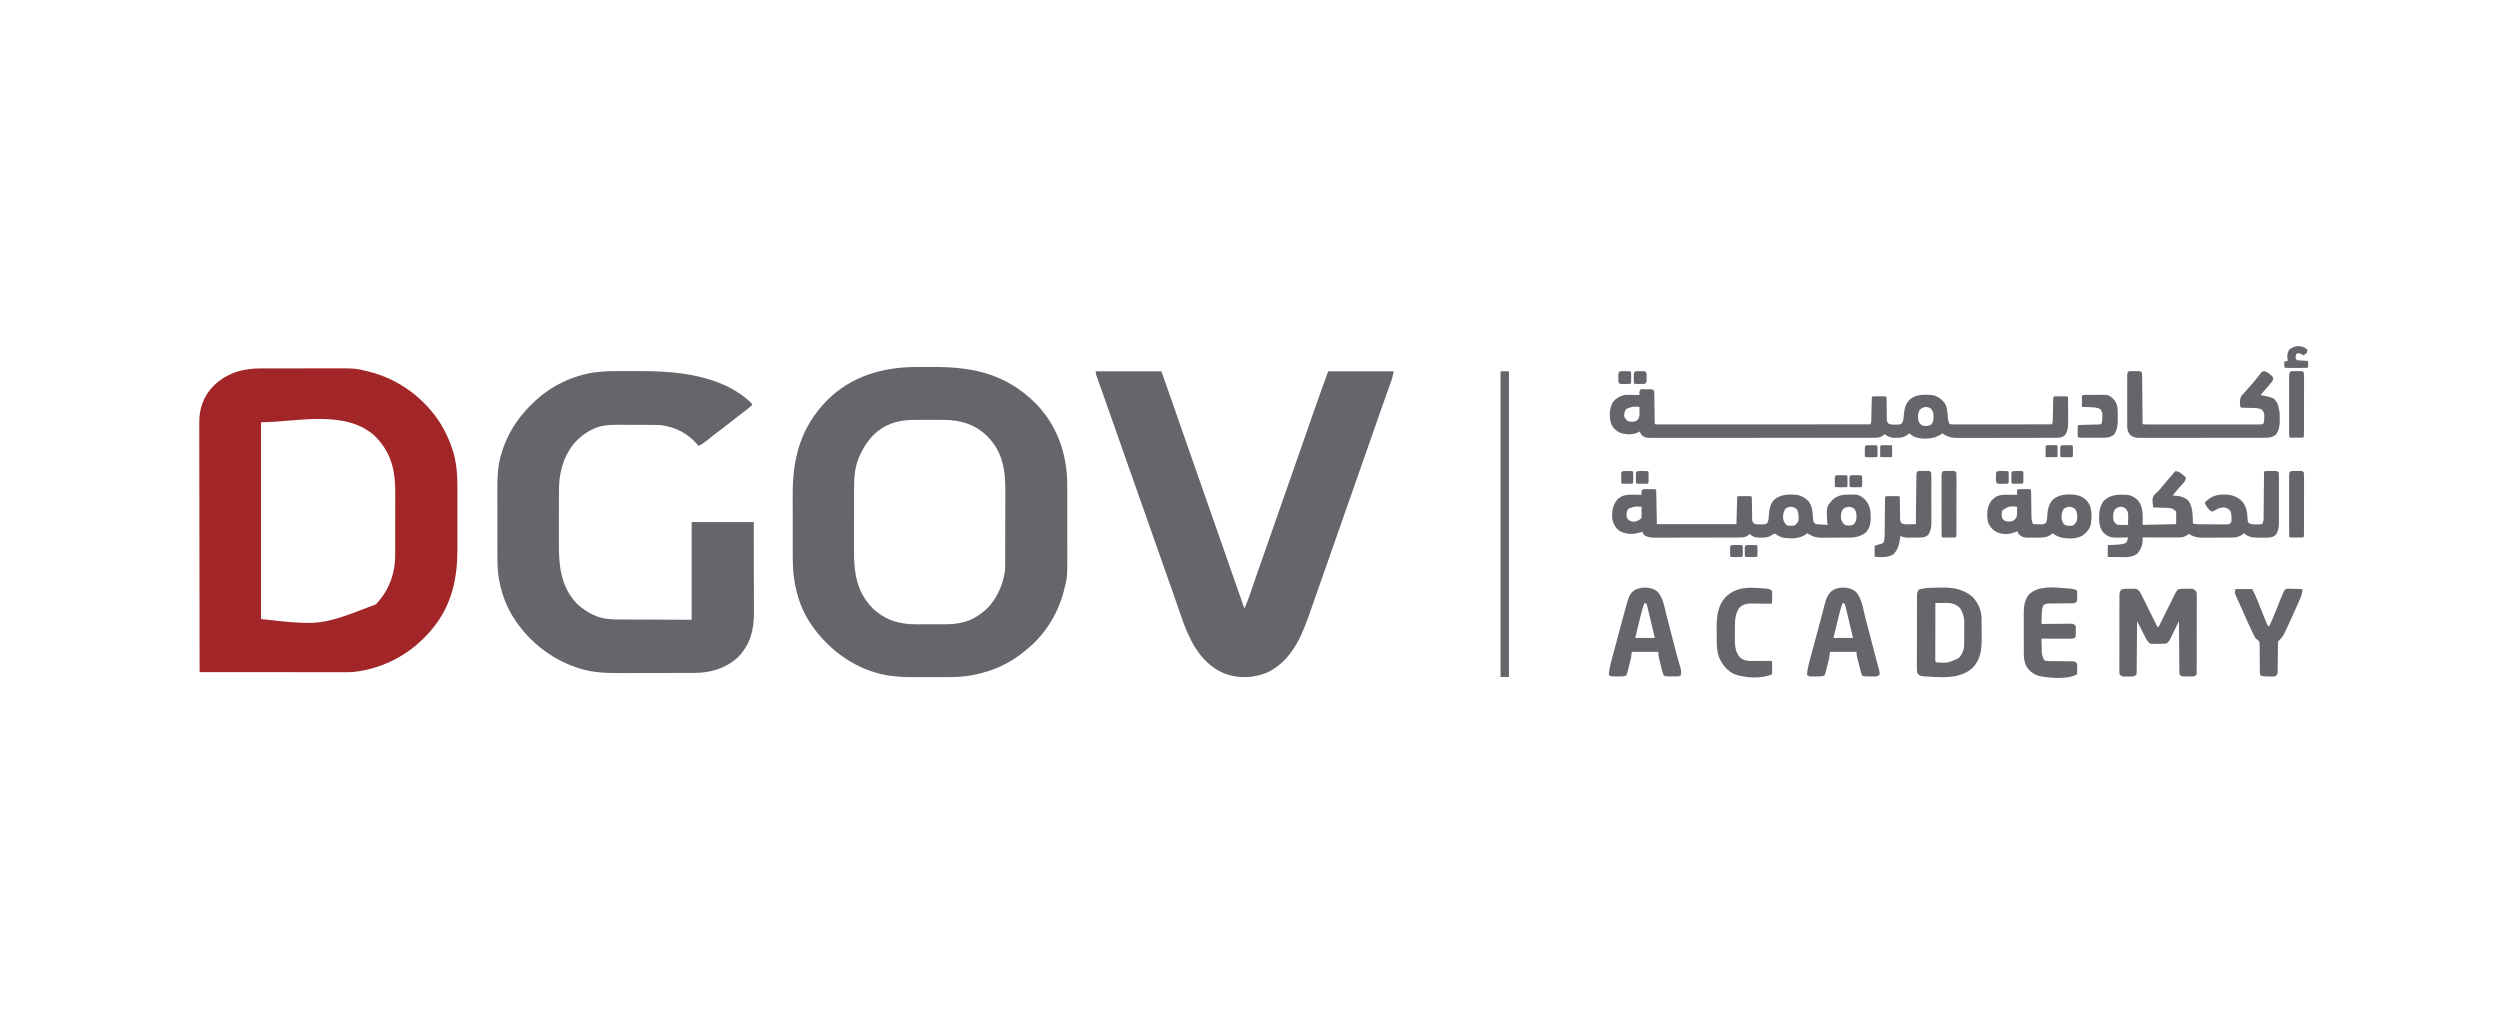 <?xml version="1.0" encoding="UTF-8"?>
<svg version="1.1" xmlns="http://www.w3.org/2000/svg" width="3582" height="1478">
<path d="M0 0 C1.341 -0.003 2.683 -0.006 4.024 -0.01 C7.651 -0.019 11.278 -0.021 14.904 -0.022 C17.179 -0.023 19.454 -0.025 21.729 -0.027 C29.693 -0.037 37.656 -0.041 45.62 -0.04 C52.997 -0.039 60.375 -0.05 67.752 -0.066 C74.119 -0.079 80.487 -0.084 86.854 -0.084 C90.642 -0.083 94.429 -0.086 98.217 -0.097 C136.006 -0.196 136.006 -0.196 154.055 4.333 C154.924 4.547 155.792 4.761 156.687 4.982 C198.843 15.793 236.447 43.847 259.071 81.102 C266.193 93.237 271.83 105.788 275.868 119.27 C276.102 120.025 276.336 120.78 276.577 121.558 C281.989 140.692 282.077 160.589 282.021 180.306 C282.013 183.878 282.02 187.45 282.025 191.021 C282.03 197.012 282.023 203.002 282.009 208.993 C281.992 215.854 281.998 222.714 282.014 229.575 C282.028 235.536 282.03 241.497 282.022 247.458 C282.017 250.987 282.016 254.516 282.027 258.046 C282.13 299.817 274.38 337.947 247.618 371.145 C247.169 371.702 246.72 372.259 246.258 372.833 C218.012 407.597 177.764 430.077 133.076 434.934 C129.135 435.273 125.213 435.28 121.259 435.266 C120.361 435.266 119.463 435.267 118.538 435.268 C115.554 435.27 112.569 435.264 109.584 435.259 C107.435 435.259 105.286 435.259 103.137 435.259 C97.32 435.26 91.502 435.254 85.685 435.247 C79.599 435.24 73.513 435.24 67.427 435.239 C55.91 435.236 44.393 435.227 32.876 435.217 C19.761 435.206 6.646 435.201 -6.468 435.196 C-33.44 435.185 -60.411 435.168 -87.382 435.145 C-87.474 388.137 -87.544 341.13 -87.587 294.122 C-87.592 288.568 -87.597 283.014 -87.602 277.461 C-87.603 276.355 -87.604 275.25 -87.605 274.111 C-87.623 256.225 -87.654 238.339 -87.691 220.453 C-87.728 202.091 -87.751 183.729 -87.759 165.368 C-87.764 154.044 -87.781 142.72 -87.814 131.396 C-87.835 123.623 -87.842 115.851 -87.836 108.079 C-87.834 103.599 -87.838 99.119 -87.859 94.64 C-87.879 90.529 -87.879 86.419 -87.866 82.308 C-87.864 80.83 -87.869 79.352 -87.882 77.874 C-88.043 57.841 -81.964 40.147 -68.008 25.578 C-49.246 6.842 -25.956 -0.009 0 0 Z M0.618 77.145 C0.618 170.205 0.618 263.265 0.618 359.145 C86.1 368.56 86.1 368.56 165.305 337.958 C183.622 318.534 192.752 294.699 192.779 268.146 C192.784 266.953 192.789 265.76 192.794 264.531 C192.806 261.272 192.813 258.013 192.818 254.754 C192.821 252.71 192.825 250.665 192.829 248.62 C192.843 242.199 192.853 235.777 192.857 229.355 C192.861 221.989 192.879 214.623 192.908 207.257 C192.929 201.534 192.939 195.812 192.941 190.089 C192.942 186.685 192.947 183.282 192.965 179.878 C193.111 147.793 188.225 122.583 165.493 98.583 C123.366 57.388 50.117 77.145 0.618 77.145 Z " fill="#A22627" transform="translate(373.382,527.855)"/>
<path d="M0 0 C1.519 -0.003 3.038 -0.007 4.557 -0.01 C7.724 -0.016 10.891 -0.018 14.057 -0.017 C17.255 -0.017 20.452 -0.024 23.65 -0.038 C81.124 -0.28 127.539 9.905 169.875 51.168 C201.631 83.211 216.038 124.689 216.02 169.33 C216.025 171.216 216.025 171.216 216.03 173.139 C216.039 176.553 216.042 179.967 216.042 183.381 C216.043 185.526 216.045 187.671 216.048 189.816 C216.057 197.334 216.061 204.853 216.06 212.371 C216.06 219.321 216.07 226.272 216.086 233.222 C216.099 239.235 216.104 245.249 216.104 251.262 C216.104 254.833 216.106 258.403 216.117 261.974 C216.227 301.051 216.227 301.051 211.625 318.918 C211.409 319.784 211.193 320.651 210.97 321.544 C202.285 355.171 182.389 385.922 154.875 407.168 C153.879 407.98 152.882 408.792 151.855 409.629 C131.961 425.707 108.119 435.839 83.188 440.918 C81.638 441.234 81.638 441.234 80.057 441.557 C67.105 444.069 54.238 444.33 41.09 444.336 C39.381 444.339 37.673 444.343 35.964 444.346 C32.396 444.352 28.829 444.354 25.261 444.353 C20.745 444.353 16.23 444.367 11.715 444.384 C8.187 444.395 4.66 444.397 1.133 444.397 C-0.529 444.398 -2.191 444.402 -3.852 444.41 C-19.351 444.476 -34.927 443.604 -50.062 440.043 C-50.971 439.831 -51.879 439.62 -52.815 439.401 C-90.936 430.007 -124.068 405.533 -147.125 374.168 C-147.775 373.284 -147.775 373.284 -148.438 372.383 C-169.472 343.36 -177.284 309.495 -177.27 274.076 C-177.274 272.838 -177.277 271.6 -177.28 270.325 C-177.288 266.969 -177.292 263.614 -177.292 260.258 C-177.293 258.148 -177.295 256.039 -177.298 253.93 C-177.307 246.534 -177.311 239.139 -177.31 231.744 C-177.31 224.91 -177.32 218.076 -177.336 211.242 C-177.349 205.327 -177.354 199.411 -177.354 193.495 C-177.354 189.984 -177.356 186.472 -177.367 182.961 C-177.518 129.858 -165.727 86.213 -127.938 47.605 C-93.252 12.995 -48.011 0.025 0 0 Z M-43.125 84.168 C-43.963 84.587 -44.801 85.006 -45.664 85.438 C-65.446 96.333 -78.603 116.811 -85.5 137.855 C-88.437 148.644 -89.424 159.234 -89.4 170.384 C-89.405 171.634 -89.41 172.885 -89.415 174.174 C-89.427 177.564 -89.429 180.955 -89.427 184.346 C-89.426 187.198 -89.43 190.05 -89.435 192.902 C-89.446 199.645 -89.447 206.387 -89.441 213.129 C-89.435 220.034 -89.447 226.938 -89.468 233.842 C-89.486 239.815 -89.492 245.787 -89.489 251.76 C-89.487 255.307 -89.489 258.854 -89.503 262.402 C-89.619 294.314 -86.124 321.788 -63 345.418 C-44.883 362.748 -24.442 368.866 -0.023 368.664 C1.553 368.664 3.129 368.666 4.706 368.668 C7.978 368.67 11.25 368.658 14.522 368.635 C18.672 368.606 22.82 368.609 26.97 368.622 C30.215 368.629 33.46 368.621 36.705 368.608 C38.233 368.604 39.761 368.603 41.289 368.607 C61.095 368.635 78.1 364.864 93.875 352.168 C95.014 351.294 95.014 351.294 96.176 350.402 C113.356 336.365 123.709 313.781 126.875 292.168 C126.967 290.185 127.014 288.2 127.022 286.215 C127.029 285.046 127.036 283.877 127.044 282.673 C127.047 281.405 127.049 280.136 127.052 278.829 C127.058 277.468 127.065 276.107 127.072 274.747 C127.093 270.288 127.103 265.83 127.113 261.371 C127.117 259.828 127.121 258.285 127.126 256.742 C127.145 249.483 127.159 242.223 127.167 234.964 C127.177 226.629 127.203 218.294 127.244 209.959 C127.274 203.489 127.289 197.02 127.292 190.551 C127.294 186.701 127.303 182.851 127.328 179 C127.52 148.352 124.079 122.404 101.688 99.418 C83.944 81.902 62.353 75.649 37.879 75.77 C36.392 75.768 34.904 75.765 33.417 75.761 C30.325 75.756 27.234 75.763 24.142 75.777 C20.228 75.794 16.315 75.784 12.401 75.766 C9.337 75.755 6.274 75.759 3.21 75.767 C1.769 75.768 0.328 75.766 -1.113 75.759 C-15.845 75.702 -29.803 77.507 -43.125 84.168 Z " fill="#65666B" transform="translate(1313.125,525.832)"/>
<path d="M0 0 C1.842 -0.004 3.683 -0.008 5.525 -0.013 C9.363 -0.02 13.201 -0.02 17.039 -0.015 C20.916 -0.01 24.793 -0.017 28.671 -0.035 C83.249 -0.29 148.621 5.437 190.441 45.301 C191.101 46.291 191.761 47.281 192.441 48.301 C186.881 53.495 180.883 58.019 174.781 62.544 C170.088 66.036 165.489 69.621 160.941 73.301 C155.208 77.936 149.364 82.393 143.442 86.783 C138.034 90.809 132.769 94.994 127.576 99.293 C123.724 102.437 119.819 104.936 115.441 107.301 C115.041 106.816 114.64 106.331 114.227 105.832 C100.047 89.113 82.188 79.943 60.441 77.301 C57.926 77.204 55.409 77.153 52.892 77.14 C51.813 77.132 51.813 77.132 50.711 77.125 C48.349 77.11 45.987 77.103 43.625 77.098 C42.81 77.095 41.996 77.092 41.157 77.089 C36.842 77.074 32.527 77.065 28.212 77.061 C23.793 77.055 19.375 77.031 14.956 77.003 C11.525 76.984 8.094 76.979 4.663 76.977 C3.036 76.974 1.409 76.966 -0.217 76.953 C-13.349 76.854 -26.054 77.674 -37.871 84.051 C-38.543 84.401 -39.214 84.752 -39.906 85.114 C-45.261 87.982 -50.053 91.208 -54.559 95.301 C-55.659 96.264 -55.659 96.264 -56.781 97.246 C-75.173 114.344 -83.59 139.754 -84.559 164.301 C-84.744 172.104 -84.724 179.91 -84.727 187.715 C-84.73 189.979 -84.733 192.242 -84.737 194.506 C-84.743 199.235 -84.744 203.963 -84.744 208.692 C-84.744 214.696 -84.757 220.7 -84.775 226.704 C-84.786 231.376 -84.788 236.049 -84.787 240.721 C-84.788 242.932 -84.793 245.143 -84.801 247.354 C-84.903 279.219 -82.049 308.378 -59.434 332.863 C-51.116 340.744 -41.29 347.314 -30.559 351.301 C-29.621 351.651 -28.683 352.001 -27.716 352.362 C-14.622 356.514 -1.235 355.907 12.375 355.91 C14.762 355.924 17.15 355.94 19.537 355.958 C28.318 356.01 37.098 356.028 45.879 356.051 C65.535 356.133 85.19 356.216 105.441 356.301 C105.441 310.101 105.441 263.901 105.441 216.301 C134.811 216.301 164.181 216.301 194.441 216.301 C194.522 251.266 194.522 251.266 194.539 265.996 C194.551 276.139 194.565 286.282 194.592 296.425 C194.612 303.814 194.625 311.203 194.63 318.593 C194.632 322.499 194.638 326.405 194.653 330.311 C194.667 334.002 194.671 337.692 194.668 341.382 C194.668 343.354 194.679 345.326 194.69 347.299 C194.635 371.774 189.016 392.622 171.441 410.301 C153.704 426.316 132.197 432.442 108.761 432.462 C107.376 432.467 105.99 432.472 104.604 432.477 C100.851 432.49 97.098 432.497 93.345 432.501 C90.991 432.504 88.636 432.508 86.281 432.512 C78.884 432.526 71.488 432.536 64.091 432.54 C55.608 432.544 47.125 432.562 38.643 432.591 C32.053 432.612 25.463 432.622 18.873 432.624 C14.954 432.625 11.035 432.63 7.116 432.649 C-13.169 432.737 -33.466 432.642 -53.059 426.676 C-54.332 426.297 -54.332 426.297 -55.632 425.911 C-97.698 412.911 -133.781 383.004 -154.987 344.418 C-166.931 321.745 -172.886 296.948 -172.833 271.361 C-172.838 270.045 -172.843 268.729 -172.849 267.373 C-172.862 263.807 -172.863 260.24 -172.86 256.674 C-172.859 253.673 -172.864 250.671 -172.869 247.67 C-172.88 240.575 -172.88 233.479 -172.874 226.383 C-172.868 219.12 -172.881 211.858 -172.902 204.595 C-172.92 198.31 -172.925 192.025 -172.922 185.74 C-172.92 182.008 -172.923 178.276 -172.937 174.545 C-173.004 155.096 -172.858 135.754 -166.809 117.051 C-166.552 116.231 -166.295 115.412 -166.031 114.567 C-158.353 90.767 -145.751 70.392 -128.559 52.301 C-128.081 51.795 -127.602 51.29 -127.11 50.77 C-104.881 27.425 -77.147 11.376 -45.684 4.113 C-44.697 3.881 -44.697 3.881 -43.69 3.644 C-29.255 0.503 -14.711 -0.013 0 0 Z " fill="#65666B" transform="translate(885.559,531.699)"/>
<path d="M0 0 C31.02 0 62.04 0 94 0 C102.938 25.133 111.818 50.278 120.5 75.5 C126.78 93.743 133.143 111.953 139.609 130.13 C145.155 145.726 150.603 161.353 156 177 C161.759 193.694 167.583 210.362 173.5 227 C180.272 246.045 186.915 265.131 193.511 284.237 C199.938 302.85 206.445 321.433 213 340 C216.321 332.252 219.336 324.465 222.047 316.484 C222.415 315.412 222.783 314.339 223.163 313.234 C223.951 310.936 224.738 308.637 225.524 306.338 C227.636 300.158 229.761 293.983 231.887 287.809 C232.102 287.182 232.318 286.555 232.54 285.909 C236.805 273.516 241.167 261.159 245.562 248.812 C251.46 232.237 257.263 215.632 263 199 C268.737 182.368 274.541 165.763 280.438 149.188 C286.555 131.991 292.559 114.758 298.5 97.5 C304.657 79.62 310.87 61.762 317.188 43.938 C317.528 42.977 317.868 42.016 318.219 41.025 C323.074 27.324 328.032 13.662 333 0 C364.02 0 395.04 0 427 0 C424.75 10.124 424.75 10.124 423.482 13.65 C423.196 14.455 422.91 15.259 422.615 16.087 C422.308 16.935 422 17.783 421.684 18.656 C421.356 19.575 421.028 20.494 420.69 21.44 C419.981 23.423 419.27 25.406 418.557 27.387 C416.619 32.775 414.699 38.169 412.777 43.562 C412.38 44.677 411.982 45.792 411.572 46.941 C407.477 58.436 403.484 69.966 399.5 81.5 C393.557 98.691 387.529 115.85 381.438 132.99 C376.056 148.136 370.753 163.308 365.5 178.5 C359.556 195.691 353.529 212.85 347.438 229.99 C342.056 245.136 336.754 260.309 331.5 275.5 C323.716 297.999 315.833 320.463 307.824 342.883 C306.692 346.054 305.566 349.226 304.449 352.402 C293.111 384.637 277.986 415.965 245.789 431.555 C226.121 439.762 203.561 440.644 183.668 432.693 C159.364 422.221 143.606 401.539 133 378 C132.596 377.13 132.193 376.259 131.777 375.363 C126.349 363.245 122.208 350.637 117.871 338.1 C116.708 334.741 115.539 331.383 114.369 328.026 C114.134 327.351 113.899 326.676 113.657 325.981 C113.181 324.615 112.705 323.249 112.23 321.883 C111.515 319.831 110.802 317.779 110.088 315.727 C105.917 303.739 101.687 291.773 97.438 279.812 C91.251 262.389 85.114 244.949 79 227.5 C72.864 209.989 66.705 192.487 60.5 175 C53.488 155.237 46.535 135.454 39.597 115.665 C38.754 113.258 37.91 110.852 37.066 108.445 C36.648 107.252 36.23 106.059 35.799 104.83 C31.631 92.944 27.452 81.063 23.27 69.182 C22.078 65.793 20.886 62.405 19.695 59.016 C16.441 49.763 13.185 40.511 9.903 31.268 C8.657 27.759 7.415 24.248 6.173 20.738 C5.606 19.139 5.037 17.541 4.467 15.944 C3.699 13.794 2.937 11.641 2.176 9.488 C1.752 8.298 1.328 7.107 0.892 5.88 C0 3 0 3 0 0 Z " fill="#65666B" transform="translate(1570,532)"/>
<path d="M0 0 C0.837 -0.012 1.674 -0.024 2.537 -0.037 C3.739 -0.04 3.739 -0.04 4.965 -0.043 C5.702 -0.047 6.439 -0.051 7.199 -0.055 C9.062 0.188 9.062 0.188 11.062 2.188 C11.334 4.206 11.334 4.206 11.365 6.713 C11.39 8.12 11.39 8.12 11.416 9.554 C11.424 10.569 11.433 11.584 11.441 12.629 C11.458 13.667 11.475 14.705 11.493 15.774 C11.546 19.1 11.586 22.425 11.625 25.75 C11.669 29.079 11.715 32.408 11.768 35.736 C11.8 37.811 11.827 39.885 11.848 41.96 C11.862 42.894 11.875 43.828 11.889 44.791 C11.898 45.618 11.908 46.445 11.918 47.296 C11.857 49.199 11.857 49.199 13.062 50.188 C14.705 50.285 16.351 50.311 17.996 50.311 C19.608 50.314 19.608 50.314 21.253 50.317 C23.046 50.312 23.046 50.312 24.876 50.308 C26.764 50.309 26.764 50.309 28.69 50.31 C32.199 50.313 35.708 50.309 39.218 50.304 C42.996 50.299 46.775 50.301 50.553 50.301 C57.105 50.302 63.657 50.299 70.209 50.293 C79.681 50.285 89.154 50.283 98.627 50.281 C113.995 50.279 129.362 50.272 144.73 50.263 C159.662 50.254 174.594 50.247 189.526 50.242 C190.445 50.242 191.365 50.242 192.313 50.242 C196.927 50.24 201.54 50.239 206.154 50.238 C244.457 50.227 282.76 50.21 321.062 50.188 C322.668 46.976 322.284 43.465 322.344 39.934 C322.371 38.71 322.371 38.71 322.4 37.461 C322.478 33.961 322.546 30.461 322.615 26.961 C322.666 24.41 322.724 21.859 322.781 19.309 C322.795 18.511 322.808 17.713 322.822 16.891 C322.95 11.3 322.95 11.3 324.062 10.188 C325.466 10.089 326.874 10.057 328.281 10.055 C329.555 10.053 329.555 10.053 330.855 10.051 C331.749 10.055 332.642 10.059 333.562 10.062 C334.456 10.059 335.349 10.055 336.27 10.051 C337.119 10.052 337.969 10.053 338.844 10.055 C339.628 10.056 340.413 10.057 341.221 10.058 C343.062 10.188 343.062 10.188 344.062 11.188 C344.173 13.817 344.224 16.424 344.238 19.055 C344.261 20.678 344.286 22.302 344.311 23.926 C344.346 26.496 344.375 29.065 344.388 31.635 C344.404 34.109 344.444 36.581 344.488 39.055 C344.485 40.208 344.485 40.208 344.482 41.384 C344.571 45.685 344.571 45.685 346.875 49.171 C350.151 50.693 353.035 50.584 356.625 50.562 C357.297 50.574 357.969 50.586 358.662 50.598 C361.587 50.58 363.567 50.552 365.965 48.789 C368.146 45.607 368.326 42.881 368.657 39.068 C369.529 29.308 370.406 21.394 377.75 14.312 C387.052 7.01 397.711 7.31 409.062 8.188 C416.655 9.25 422.141 13.418 427.062 19.188 C431.128 25.65 431.569 32.399 431.789 39.891 C432.072 43.308 432.744 46.027 434.062 49.188 C436.747 50.53 438.801 50.31 441.808 50.308 C443.642 50.31 443.642 50.31 445.513 50.312 C446.876 50.308 448.238 50.305 449.6 50.301 C451.029 50.301 452.458 50.301 453.887 50.301 C457.773 50.302 461.659 50.296 465.545 50.289 C469.604 50.283 473.662 50.282 477.721 50.281 C485.41 50.278 493.098 50.27 500.787 50.26 C509.539 50.248 518.291 50.243 527.043 50.238 C545.05 50.227 563.056 50.21 581.062 50.188 C582.668 46.976 582.284 43.465 582.344 39.934 C582.362 39.118 582.381 38.301 582.4 37.461 C582.478 33.961 582.546 30.461 582.615 26.961 C582.666 24.41 582.724 21.859 582.781 19.309 C582.795 18.511 582.808 17.713 582.822 16.891 C582.95 11.3 582.95 11.3 584.062 10.188 C585.466 10.089 586.874 10.057 588.281 10.055 C589.555 10.053 589.555 10.053 590.855 10.051 C591.749 10.055 592.642 10.059 593.562 10.062 C594.456 10.059 595.349 10.055 596.27 10.051 C597.119 10.052 597.969 10.053 598.844 10.055 C599.628 10.056 600.413 10.057 601.221 10.058 C603.062 10.188 603.062 10.188 604.062 11.188 C604.176 14.269 604.227 17.328 604.23 20.41 C604.234 21.344 604.237 22.278 604.241 23.241 C604.246 25.225 604.248 27.21 604.248 29.195 C604.25 32.213 604.268 35.23 604.287 38.248 C604.29 40.177 604.292 42.106 604.293 44.035 C604.3 44.931 604.307 45.827 604.315 46.751 C604.291 53.337 603.848 59.356 600.25 65.062 C596.135 69.06 592.102 69.439 586.517 69.455 C585.873 69.459 585.229 69.464 584.566 69.469 C582.416 69.481 580.267 69.48 578.118 69.478 C576.574 69.484 575.029 69.491 573.485 69.498 C569.295 69.516 565.104 69.521 560.914 69.522 C558.294 69.523 555.675 69.528 553.055 69.533 C543.91 69.552 534.765 69.56 525.62 69.558 C517.104 69.557 508.589 69.578 500.074 69.61 C492.755 69.636 485.437 69.646 478.119 69.645 C473.751 69.645 469.384 69.65 465.016 69.672 C460.907 69.691 456.797 69.691 452.687 69.677 C451.183 69.674 449.679 69.679 448.174 69.691 C438.363 69.765 432.324 68.695 424.062 63.188 C423.578 63.525 423.093 63.863 422.594 64.211 C412.433 70.972 400.863 71.716 388.98 69.652 C384.218 68.346 380.675 66.679 377.062 63.188 C376.531 63.537 376 63.886 375.453 64.246 C374.747 64.701 374.04 65.156 373.312 65.625 C372.616 66.077 371.92 66.53 371.203 66.996 C366.808 69.442 362.676 69.378 357.688 69.438 C355.758 69.476 355.758 69.476 353.789 69.516 C348.596 69.058 345.331 67.033 341.062 64.188 C340.691 64.641 340.32 65.095 339.938 65.562 C335.98 68.992 331.224 69.438 326.156 69.442 C324.991 69.448 323.827 69.454 322.627 69.46 C321.356 69.456 320.086 69.452 318.777 69.448 C317.407 69.451 316.037 69.455 314.666 69.46 C310.906 69.47 307.146 69.468 303.386 69.464 C299.328 69.461 295.271 69.47 291.214 69.478 C283.268 69.49 275.322 69.492 267.375 69.49 C260.918 69.488 254.46 69.49 248.002 69.494 C246.624 69.495 246.624 69.495 245.218 69.496 C243.351 69.497 241.485 69.498 239.618 69.5 C222.112 69.51 204.606 69.508 187.1 69.502 C171.08 69.497 155.061 69.508 139.041 69.527 C122.595 69.547 106.148 69.555 89.702 69.551 C80.467 69.549 71.233 69.552 61.999 69.566 C54.138 69.578 46.278 69.579 38.418 69.567 C34.407 69.561 30.396 69.56 26.386 69.572 C22.714 69.583 19.043 69.58 15.372 69.566 C13.414 69.562 11.456 69.573 9.498 69.584 C-1.194 69.518 -1.194 69.518 -5.938 66.188 C-8.938 62.888 -8.938 62.888 -8.938 60.188 C-9.824 60.662 -10.711 61.136 -11.625 61.625 C-19.816 65.489 -29.035 65.137 -37.543 62.297 C-43.832 59.383 -48.525 54.716 -50.938 48.188 C-53.337 38.245 -53.127 27.182 -47.938 18.188 C-43.622 12.984 -38.533 9.8 -31.938 8.188 C-28.092 7.852 -24.293 7.901 -20.438 8 C-18.918 8.02 -18.918 8.02 -17.367 8.041 C-14.89 8.076 -12.414 8.125 -9.938 8.188 C-9.958 7.053 -9.979 5.919 -10 4.75 C-9.883 -1.902 -5.44 0.004 0 0 Z M-28.938 28.188 C-31.121 31.804 -31.958 34.152 -31.875 38.375 C-30.797 41.61 -29.557 43.044 -26.938 45.188 C-23.741 46.786 -20.415 46.555 -16.938 46.188 C-13.771 44.879 -12.382 44.052 -10.812 41 C-9.774 37.66 -9.742 34.866 -9.812 31.375 C-9.84 29.633 -9.84 29.633 -9.867 27.855 C-9.89 26.975 -9.914 26.095 -9.938 25.188 C-19.926 24.582 -19.926 24.582 -28.938 28.188 Z M391.812 29.312 C388.827 34.216 388.622 38.936 389.688 44.438 C391.244 48.682 392.048 50.138 396.062 52.188 C400.72 52.999 403.981 52.841 408.062 50.375 C411.877 46.203 411.396 41.527 411.344 36.145 C410.966 32.168 409.839 30.039 407.062 27.188 C401.294 24.092 396.562 24.827 391.812 29.312 Z " fill="#65666B" transform="translate(2358.938,557.812)"/>
<path d="M0 0 C1.106 0.006 1.106 0.006 2.234 0.012 C3.035 0.014 3.836 0.016 4.662 0.018 C5.499 0.031 6.336 0.043 7.199 0.055 C8.04 0.056 8.881 0.057 9.748 0.057 C15.996 0.103 15.996 0.103 17.136 1.243 C17.466 17.413 17.796 33.583 18.136 50.243 C55.756 50.243 93.376 50.243 132.136 50.243 C132.466 37.373 132.796 24.503 133.136 11.243 C134.693 9.687 136.196 10.113 138.355 10.11 C139.629 10.108 139.629 10.108 140.929 10.106 C141.823 10.11 142.716 10.114 143.636 10.118 C144.976 10.112 144.976 10.112 146.344 10.106 C147.193 10.107 148.042 10.109 148.918 10.11 C149.702 10.111 150.487 10.112 151.295 10.114 C153.136 10.243 153.136 10.243 154.136 11.243 C154.247 13.872 154.298 16.48 154.312 19.11 C154.335 20.734 154.36 22.358 154.385 23.981 C154.42 26.551 154.449 29.121 154.462 31.691 C154.478 34.164 154.518 36.637 154.562 39.11 C154.559 40.263 154.559 40.263 154.556 41.44 C154.645 45.74 154.645 45.74 156.949 49.226 C160.225 50.749 163.109 50.639 166.699 50.618 C167.371 50.63 168.043 50.641 168.736 50.653 C171.583 50.636 173.637 50.577 176.039 48.969 C178.364 45.313 178.315 41.235 178.629 36.998 C179.31 28.683 180.241 21.618 186.136 15.243 C195.716 7.247 207.254 7.193 219.136 8.243 C225.846 9.676 231.649 13.015 236.136 18.243 C240.963 25.865 241.346 32.811 241.758 41.712 C242.094 44.845 242.382 46.677 244.136 49.243 C247.436 50.893 251.128 50.626 254.761 50.805 C255.563 50.849 256.365 50.892 257.191 50.936 C259.173 51.042 261.155 51.143 263.136 51.243 C262.806 50.253 262.476 49.263 262.136 48.243 C260.989 26.125 260.989 26.125 268.324 16.93 C273.79 11.117 280.193 8.481 288.078 8.005 C307.401 7.533 307.401 7.533 315.472 14.161 C323.494 22.342 324.592 31.054 324.491 42.049 C324.255 49.522 323.027 56.18 317.789 61.895 C311.25 67.229 303.852 69.335 295.555 69.42 C293.913 69.439 293.913 69.439 292.237 69.459 C291.063 69.466 289.889 69.474 288.679 69.481 C287.463 69.489 286.246 69.497 284.992 69.506 C282.419 69.519 279.846 69.53 277.273 69.538 C273.349 69.555 269.426 69.599 265.502 69.643 C262.998 69.653 260.495 69.662 257.992 69.669 C256.824 69.686 255.656 69.704 254.453 69.722 C247.594 69.704 242.949 68.875 237.136 65.243 C235.809 64.565 234.477 63.895 233.136 63.243 C232.538 63.841 231.94 64.439 231.324 65.055 C222.293 71.253 210.997 71.171 200.457 69.927 C195.531 69.006 192.248 67.18 188.136 64.243 C185.159 63.934 185.159 63.934 183.386 65.618 C176.677 70.464 168.052 69.865 160.136 69.243 C156.456 68.311 153.854 66.96 151.136 64.243 C150.415 64.882 149.693 65.522 148.949 66.18 C144.665 69.322 140.697 69.367 135.495 69.383 C133.809 69.392 133.809 69.392 132.088 69.401 C130.864 69.402 129.64 69.403 128.379 69.404 C127.083 69.409 125.786 69.414 124.45 69.419 C120.901 69.432 117.351 69.439 113.802 69.443 C111.582 69.446 109.362 69.45 107.142 69.455 C100.191 69.468 93.24 69.478 86.288 69.482 C78.275 69.486 70.262 69.504 62.249 69.533 C56.047 69.554 49.844 69.565 43.642 69.566 C39.941 69.567 36.241 69.573 32.54 69.591 C28.411 69.61 24.282 69.606 20.153 69.599 C18.323 69.613 18.323 69.613 16.456 69.627 C10.271 69.597 5.531 69.405 0.136 66.243 C-1.801 63.555 -1.801 63.555 -2.864 61.243 C-3.553 61.459 -4.243 61.676 -4.953 61.899 C-15.753 65.099 -24.947 65.494 -35.133 60.024 C-41.366 55.861 -43.517 50.73 -45.614 43.743 C-46.673 33.148 -45.573 23.825 -38.864 15.243 C-33.651 10.031 -27.486 8.08 -20.27 7.95 C-18.301 7.97 -16.332 8.005 -14.364 8.055 C-12.844 8.076 -12.844 8.076 -11.293 8.096 C-8.816 8.131 -6.34 8.181 -3.864 8.243 C-3.905 7.294 -3.946 6.345 -3.989 5.368 C-3.854 2.007 -3.57 0.465 0 0 Z M-22.864 28.243 C-25.692 32.485 -25.751 36.266 -24.864 41.243 C-23.156 44.08 -21.948 44.59 -18.864 46.243 C-14.308 47.246 -11.521 46.602 -7.426 44.368 C-4.825 42.501 -4.825 42.501 -3.864 40.243 C-3.792 37.691 -3.77 35.168 -3.801 32.618 C-3.806 31.912 -3.81 31.205 -3.815 30.477 C-3.826 28.732 -3.844 26.988 -3.864 25.243 C-13.787 24.775 -13.787 24.775 -22.864 28.243 Z M202.136 28.243 C199.244 33.16 198.315 37.658 199.136 43.243 C200.314 47.328 201.492 49.814 205.136 52.243 C208.529 52.789 211.743 52.779 215.136 52.243 C217.984 50.151 219.51 48.641 220.949 45.43 C221.515 38.828 221.597 34.126 218.136 28.243 C212.329 24.413 207.944 24.413 202.136 28.243 Z M285.136 28.243 C281.756 32.975 281.401 37.62 282.136 43.243 C283.38 46.778 284.506 48.668 287.261 51.18 C291.426 52.719 294.898 52.502 299.136 51.243 C302.7 48.481 303.432 45.733 304.074 41.43 C304.365 36.558 303.888 32.37 301.136 28.243 C295.354 24.306 290.97 24.519 285.136 28.243 Z " fill="#65666B" transform="translate(2355.864,700.757)"/>
<path d="M0 0 C4.495 0.37 6.916 2.209 10.312 5.062 C11.637 6.163 11.637 6.163 12.988 7.285 C13.652 7.851 14.316 8.417 15 9 C14.533 13.725 12.691 15.824 9.438 19.188 C4.66 24.247 0.27 29.501 -4 35 C-3.31 35.026 -2.621 35.052 -1.91 35.078 C6.305 35.574 12.693 36.981 18.875 42.625 C25.097 52.507 24.663 63.674 25 75 C28.001 75.865 30.694 76.136 33.813 76.161 C34.764 76.171 35.715 76.18 36.695 76.19 C38.224 76.197 38.224 76.197 39.785 76.203 C40.838 76.209 41.89 76.215 42.975 76.22 C45.198 76.23 47.421 76.236 49.645 76.24 C53.053 76.25 56.461 76.281 59.869 76.312 C62.029 76.319 64.188 76.324 66.348 76.328 C67.37 76.34 68.391 76.353 69.444 76.366 C70.866 76.361 70.866 76.361 72.317 76.356 C73.151 76.36 73.985 76.364 74.844 76.367 C77.514 75.912 78.393 75.148 80 73 C80.779 67.706 80.463 62.554 78.938 57.438 C76.271 54.083 74.118 53.148 70 52 C63.831 52 60.174 53.737 55.078 57.137 C53 58 53 58 50.934 57.391 C48.75 55.82 47.389 54.239 45.812 52.062 C45.049 51.028 45.049 51.028 44.27 49.973 C43 48 43 48 42 45 C50.393 36.654 57.74 33.637 69.5 33.5 C79.942 33.621 87.584 35.763 95.312 43.086 C102.104 50.789 103.151 60.729 103.461 70.617 C103.823 73.074 103.823 73.074 105.531 74.797 C109.022 76.498 112.328 76.436 116.125 76.375 C116.853 76.387 117.582 76.398 118.332 76.41 C120.691 76.434 120.691 76.434 124 76 C126.455 72.317 126.267 70.462 126.303 66.066 C126.316 65.014 126.316 65.014 126.329 63.941 C126.354 61.625 126.366 59.309 126.379 56.992 C126.395 55.385 126.412 53.777 126.43 52.169 C126.476 47.938 126.511 43.707 126.543 39.476 C126.594 32.696 126.659 25.915 126.731 19.135 C126.754 16.761 126.77 14.388 126.786 12.014 C126.799 10.568 126.813 9.121 126.826 7.675 C126.836 6.407 126.845 5.14 126.855 3.833 C127 1 127 1 128 0 C130.99 -0.127 133.947 -0.185 136.938 -0.188 C137.775 -0.2 138.612 -0.212 139.475 -0.225 C140.676 -0.228 140.676 -0.228 141.902 -0.23 C142.64 -0.235 143.377 -0.239 144.136 -0.243 C146 0 146 0 148 2 C148.198 4.457 148.273 6.802 148.259 9.26 C148.264 10.383 148.264 10.383 148.269 11.528 C148.278 14.011 148.272 16.493 148.266 18.977 C148.267 20.703 148.269 22.43 148.271 24.157 C148.274 27.783 148.27 31.41 148.261 35.037 C148.249 39.67 148.256 44.303 148.268 48.937 C148.275 52.507 148.273 56.078 148.268 59.649 C148.266 61.356 148.268 63.063 148.273 64.77 C148.278 67.168 148.27 69.565 148.259 71.963 C148.263 72.661 148.267 73.358 148.271 74.077 C148.22 80.117 147.45 85.7 144.188 90.875 C138.376 96.521 130.693 95.332 123.125 95.312 C121.871 95.329 120.616 95.345 119.324 95.361 C110.693 95.366 104.777 94.692 98 89 C97.319 89.619 96.639 90.237 95.938 90.875 C89.05 95.857 81.503 95.307 73.312 95.301 C72.096 95.305 70.88 95.309 69.626 95.314 C67.061 95.319 64.496 95.32 61.931 95.316 C58.013 95.313 54.097 95.336 50.18 95.361 C47.682 95.364 45.185 95.364 42.688 95.363 C41.521 95.372 40.354 95.382 39.152 95.391 C32.96 95.356 28.468 94.967 23 92 C21.793 91.412 21.793 91.412 20.562 90.812 C20.047 90.544 19.531 90.276 19 90 C18.093 90.639 17.185 91.279 16.25 91.938 C11.775 94.778 8.654 95.125 3.405 95.114 C2.284 95.113 1.164 95.113 0.009 95.113 C-1.196 95.108 -2.4 95.103 -3.641 95.098 C-4.878 95.096 -6.115 95.095 -7.39 95.093 C-10.671 95.089 -13.953 95.08 -17.234 95.069 C-20.586 95.058 -23.937 95.054 -27.289 95.049 C-33.859 95.038 -40.43 95.021 -47 95 C-46.987 96.652 -46.987 96.652 -46.974 98.338 C-47.03 106.318 -49.608 112.247 -54.695 118.309 C-62.785 124.245 -72.517 123.361 -82.062 123.188 C-83.515 123.172 -84.967 123.159 -86.42 123.146 C-89.947 123.116 -93.473 123.058 -97 123 C-97 117.39 -97 111.78 -97 106 C-95.71 105.951 -94.419 105.902 -93.09 105.852 C-91.372 105.776 -89.655 105.701 -87.938 105.625 C-87.09 105.594 -86.242 105.563 -85.369 105.531 C-80.28 105.295 -75.778 104.827 -71 103 C-69.055 100.082 -68.547 98.375 -68 95 C-68.553 95.016 -69.107 95.031 -69.677 95.048 C-93.385 95.632 -93.385 95.632 -101.875 89.5 C-107.812 83.717 -109.155 76.352 -109.47 68.357 C-109.589 58.949 -108.479 50.456 -102.812 42.625 C-93.285 33.732 -83.455 33.452 -71.093 33.873 C-63.986 34.305 -58.873 37.067 -53.727 41.906 C-45.593 51.77 -47 65.019 -47 77 C-31.16 76.67 -15.32 76.34 1 76 C1 70.06 1 64.12 1 58 C-4.004 52.996 -6.081 52.926 -12.859 52.684 C-14.532 52.621 -14.532 52.621 -16.238 52.557 C-17.397 52.517 -18.556 52.478 -19.75 52.438 C-20.924 52.394 -22.099 52.351 -23.309 52.307 C-26.206 52.201 -29.103 52.099 -32 52 C-33.371 39.304 -33.371 39.304 -30.312 34.164 C-27.973 31.654 -25.513 29.336 -23 27 C-21.554 25.296 -20.137 23.565 -18.75 21.812 C-14.925 17.085 -10.987 12.467 -7 7.875 C-6.423 7.211 -5.847 6.547 -5.253 5.863 C-1.159 1.159 -1.159 1.159 0 0 Z M-86 54 C-89.596 58.914 -89.735 64.128 -89 70 C-87.387 73.686 -86.37 74.754 -83 77 C-80.398 77.142 -77.909 77.188 -75.312 77.125 C-74.611 77.116 -73.909 77.107 -73.186 77.098 C-71.457 77.074 -69.728 77.038 -68 77 C-67.919 74.104 -67.859 71.209 -67.812 68.312 C-67.787 67.496 -67.762 66.679 -67.736 65.838 C-67.678 61.046 -67.864 57.883 -71 54 C-76.425 49.966 -80.392 50.42 -86 54 Z " fill="#65666B" transform="translate(3117,675)"/>
<path d="M0 0 C1.439 -0.044 1.439 -0.044 2.906 -0.088 C3.832 -0.096 4.757 -0.105 5.711 -0.113 C6.557 -0.128 7.403 -0.142 8.275 -0.157 C11.469 0.481 12.481 1.892 14.625 4.312 C16.055 6.692 16.055 6.692 17.374 9.356 C17.874 10.357 18.374 11.358 18.89 12.389 C19.416 13.462 19.942 14.535 20.484 15.641 C21.308 17.297 21.308 17.297 22.149 18.987 C23.898 22.508 25.637 26.035 27.375 29.562 C28.56 31.954 29.747 34.344 30.934 36.734 C33.839 42.59 36.736 48.449 39.625 54.312 C40.285 54.312 40.945 54.312 41.625 54.312 C41.944 53.665 42.263 53.018 42.592 52.352 C45.6 46.256 48.615 40.164 51.64 34.076 C53.194 30.946 54.746 27.815 56.29 24.68 C58.066 21.077 59.855 17.48 61.645 13.883 C62.198 12.756 62.751 11.629 63.321 10.467 C63.841 9.426 64.362 8.385 64.898 7.313 C65.353 6.394 65.808 5.474 66.277 4.527 C67.625 2.312 67.625 2.312 70.625 0.312 C74.089 -0.144 77.572 -0.058 81.062 -0.062 C82.017 -0.087 82.972 -0.111 83.955 -0.137 C84.876 -0.141 85.797 -0.144 86.746 -0.148 C87.586 -0.157 88.426 -0.165 89.291 -0.173 C92.48 0.49 93.569 1.824 95.625 4.312 C96.126 6.658 96.126 6.658 96.126 9.298 C96.136 10.302 96.146 11.306 96.156 12.34 C96.146 13.435 96.137 14.53 96.127 15.659 C96.135 17.396 96.135 17.396 96.143 19.168 C96.156 23 96.139 26.832 96.121 30.664 C96.121 33.322 96.123 35.979 96.126 38.637 C96.128 44.207 96.115 49.777 96.092 55.347 C96.065 61.791 96.063 68.234 96.075 74.678 C96.086 80.875 96.08 87.072 96.065 93.269 C96.061 95.908 96.061 98.546 96.064 101.185 C96.067 104.865 96.051 108.545 96.029 112.225 C96.034 113.324 96.038 114.424 96.043 115.556 C96.033 116.554 96.023 117.553 96.013 118.581 C96.01 119.452 96.008 120.322 96.005 121.219 C95.88 121.91 95.754 122.601 95.625 123.312 C92.575 125.346 91.935 125.567 88.5 125.578 C87.711 125.581 86.922 125.583 86.109 125.586 C84.88 125.574 84.88 125.574 83.625 125.562 C82.805 125.57 81.985 125.578 81.141 125.586 C79.957 125.582 79.957 125.582 78.75 125.578 C78.031 125.576 77.311 125.574 76.57 125.571 C74.625 125.312 74.625 125.312 71.625 123.312 C71.309 120.802 71.188 118.532 71.193 116.017 C71.177 114.89 71.177 114.89 71.162 113.74 C71.131 111.251 71.122 108.763 71.113 106.273 C71.096 104.55 71.078 102.826 71.059 101.103 C71.011 96.562 70.982 92.022 70.955 87.481 C70.926 82.849 70.879 78.218 70.834 73.586 C70.748 64.495 70.681 55.404 70.625 46.312 C70.186 47.211 69.748 48.109 69.296 49.035 C67.666 52.367 66.025 55.694 64.381 59.02 C63.671 60.46 62.964 61.901 62.26 63.344 C61.247 65.418 60.224 67.487 59.199 69.555 C58.73 70.524 58.73 70.524 58.252 71.512 C56.635 74.747 55.704 76.26 52.625 78.312 C48.662 78.802 44.678 78.729 40.688 78.75 C39.59 78.783 38.492 78.816 37.361 78.85 C36.305 78.857 35.249 78.864 34.16 78.871 C33.195 78.885 32.229 78.898 31.235 78.912 C27.583 78.073 26.788 76.329 24.625 73.312 C23.424 71.209 22.276 69.074 21.172 66.918 C20.867 66.326 20.562 65.734 20.247 65.123 C19.285 63.252 18.33 61.376 17.375 59.5 C16.719 58.222 16.063 56.944 15.406 55.666 C13.807 52.551 12.214 49.433 10.625 46.312 C10.619 47.273 10.613 48.233 10.607 49.222 C10.55 58.258 10.477 67.293 10.389 76.328 C10.344 80.973 10.305 85.618 10.279 90.264 C10.253 94.744 10.212 99.224 10.162 103.705 C10.145 105.417 10.134 107.129 10.127 108.841 C10.118 111.233 10.09 113.625 10.057 116.017 C10.059 116.73 10.06 117.443 10.062 118.177 C10.024 120.149 10.024 120.149 9.625 123.312 C5.554 126.026 2.402 125.644 -2.375 125.625 C-3.605 125.649 -3.605 125.649 -4.859 125.674 C-5.648 125.674 -6.437 125.675 -7.25 125.676 C-7.969 125.679 -8.689 125.682 -9.43 125.685 C-12 125.193 -12.762 124.355 -14.375 122.312 C-14.75 120.127 -14.75 120.127 -14.749 117.537 C-14.756 116.554 -14.763 115.571 -14.77 114.559 C-14.763 113.482 -14.755 112.405 -14.747 111.295 C-14.751 110.16 -14.755 109.025 -14.758 107.855 C-14.767 104.092 -14.753 100.329 -14.738 96.566 C-14.738 93.957 -14.738 91.348 -14.74 88.739 C-14.741 83.265 -14.73 77.792 -14.711 72.318 C-14.69 65.992 -14.687 59.666 -14.693 53.339 C-14.698 47.253 -14.693 41.167 -14.682 35.08 C-14.678 32.491 -14.677 29.901 -14.678 27.312 C-14.679 23.694 -14.666 20.077 -14.65 16.459 C-14.652 15.384 -14.655 14.309 -14.657 13.202 C-14.647 11.723 -14.647 11.723 -14.636 10.215 C-14.634 9.36 -14.632 8.505 -14.629 7.624 C-14.349 5.08 -13.737 3.47 -12.375 1.312 C-8.622 -0.564 -4.13 0.041 0 0 Z " fill="#65666B" transform="translate(3051.375,843.688)"/>
<path d="M0 0 C0.837 -0.012 1.674 -0.024 2.537 -0.037 C3.739 -0.04 3.739 -0.04 4.965 -0.043 C5.702 -0.047 6.439 -0.051 7.199 -0.055 C9.062 0.188 9.062 0.188 11.062 2.188 C11.334 5.193 11.334 5.193 11.365 9.1 C11.374 9.811 11.382 10.521 11.391 11.253 C11.417 13.608 11.429 15.962 11.441 18.316 C11.458 19.948 11.475 21.579 11.493 23.211 C11.539 27.509 11.573 31.808 11.605 36.107 C11.657 42.992 11.722 49.876 11.793 56.761 C11.816 59.173 11.832 61.584 11.848 63.995 C11.861 65.465 11.875 66.935 11.889 68.405 C11.898 69.693 11.908 70.982 11.918 72.309 C11.735 75.083 11.735 75.083 13.062 76.188 C15.248 76.287 17.436 76.314 19.623 76.314 C20.317 76.316 21.01 76.318 21.725 76.319 C24.067 76.323 26.408 76.32 28.75 76.317 C30.422 76.318 32.093 76.32 33.765 76.322 C38.319 76.327 42.872 76.325 47.426 76.322 C52.182 76.319 56.937 76.322 61.693 76.323 C69.682 76.325 77.671 76.323 85.66 76.318 C94.907 76.312 104.154 76.314 113.401 76.32 C121.327 76.324 129.253 76.325 137.179 76.322 C141.919 76.321 146.659 76.321 151.398 76.324 C155.854 76.327 160.31 76.325 164.766 76.319 C166.405 76.318 168.045 76.318 169.684 76.32 C171.914 76.323 174.144 76.319 176.375 76.314 C177.625 76.314 178.876 76.314 180.164 76.313 C183.002 76.388 183.002 76.388 185.062 75.188 C186.116 72.027 186.263 69.632 186.312 66.312 C186.338 65.284 186.364 64.255 186.391 63.195 C186.006 59.665 185.329 57.921 183.062 55.188 C177.518 52.259 170.88 52.774 164.75 52.625 C162.566 52.565 160.383 52.502 158.199 52.434 C156.756 52.398 156.756 52.398 155.284 52.361 C153.062 52.188 153.062 52.188 152.062 51.188 C151.166 45.653 150.825 40.407 153.613 35.406 C155.527 33.083 157.51 30.875 159.607 28.715 C161.77 26.444 163.797 24.063 165.839 21.683 C166.945 20.396 168.057 19.115 169.177 17.84 C171.846 14.8 174.444 11.739 176.906 8.527 C177.347 7.963 177.787 7.398 178.24 6.816 C179.425 5.285 180.586 3.737 181.746 2.188 C184.062 0.188 184.062 0.188 187.039 0.141 C190.367 1.293 192.369 2.609 195 4.938 C195.793 5.613 196.586 6.288 197.402 6.984 C199.062 9.188 199.062 9.188 199.176 11.52 C197.575 15.355 195.081 18.064 192.312 21.125 C191.255 22.321 190.198 23.518 189.141 24.715 C188.627 25.291 188.113 25.867 187.584 26.46 C185.354 28.991 183.208 31.585 181.062 34.188 C182.673 34.516 182.673 34.516 184.316 34.852 C199.757 38.201 199.757 38.201 204.062 44.188 C207.786 51.831 208.666 58.903 208.5 67.312 C208.507 68.332 208.514 69.352 208.521 70.402 C208.457 78.105 207.613 84.948 202.75 91.125 C197.583 95.09 192.385 95.481 186.054 95.448 C184.871 95.454 184.871 95.454 183.663 95.46 C181.029 95.47 178.394 95.466 175.76 95.462 C173.867 95.467 171.975 95.472 170.082 95.478 C164.948 95.491 159.814 95.492 154.679 95.489 C150.392 95.488 146.106 95.493 141.819 95.498 C131.706 95.509 121.594 95.509 111.481 95.503 C101.048 95.497 90.616 95.509 80.183 95.531 C71.224 95.548 62.265 95.554 53.306 95.551 C47.956 95.549 42.606 95.552 37.256 95.566 C32.226 95.578 27.197 95.576 22.167 95.563 C20.321 95.561 18.476 95.564 16.63 95.572 C14.11 95.582 11.591 95.574 9.071 95.562 C8.341 95.569 7.612 95.576 6.86 95.584 C2.195 95.535 -0.97 94.632 -4.938 92.188 C-10.037 86.812 -10.086 82.378 -10.067 75.222 C-10.069 74.423 -10.07 73.624 -10.072 72.801 C-10.077 70.166 -10.074 67.53 -10.07 64.895 C-10.071 63.064 -10.072 61.234 -10.073 59.403 C-10.075 55.571 -10.073 51.739 -10.068 47.906 C-10.062 42.983 -10.065 38.06 -10.071 33.137 C-10.075 29.36 -10.074 25.583 -10.071 21.806 C-10.071 19.989 -10.071 18.173 -10.074 16.357 C-10.076 13.826 -10.072 11.296 -10.067 8.765 C-10.069 8.008 -10.071 7.251 -10.073 6.471 C-10.041 -1.417 -6.995 0.005 0 0 Z " fill="#65666B" transform="translate(3057.938,531.812)"/>
<path d="M0 0 C15.844 -0.355 31.518 2.355 43.777 12.965 C51.962 21.195 56.97 32.447 57.107 44.08 C57.126 45.518 57.126 45.518 57.146 46.985 C57.153 48.012 57.16 49.039 57.168 50.098 C57.176 51.17 57.184 52.241 57.192 53.346 C57.206 55.615 57.217 57.885 57.225 60.154 C57.236 62.456 57.257 64.759 57.286 67.061 C57.512 84.572 57.33 100.591 44.93 114.348 C32.181 126.55 15.428 128.578 -1.493 128.414 C-8.24 128.265 -14.969 127.916 -21.695 127.379 C-22.578 127.317 -23.46 127.256 -24.37 127.193 C-25.602 127.076 -25.602 127.076 -26.859 126.957 C-27.578 126.894 -28.297 126.831 -29.038 126.767 C-32.146 125.791 -33.138 124.814 -35.07 122.129 C-35.68 118.486 -35.595 114.867 -35.556 111.182 C-35.56 110.066 -35.564 108.95 -35.568 107.8 C-35.575 104.108 -35.554 100.415 -35.531 96.723 C-35.529 94.16 -35.528 91.597 -35.528 89.034 C-35.525 83.66 -35.509 78.287 -35.482 72.914 C-35.45 66.704 -35.44 60.494 -35.441 54.284 C-35.443 48.307 -35.432 42.33 -35.416 36.354 C-35.409 33.811 -35.406 31.269 -35.404 28.727 C-35.4 25.177 -35.382 21.627 -35.361 18.076 C-35.362 17.022 -35.363 15.967 -35.364 14.88 C-35.355 13.913 -35.347 12.946 -35.338 11.949 C-35.334 11.11 -35.331 10.271 -35.328 9.406 C-35.042 6.879 -34.439 5.266 -33.07 3.129 C-23.104 -0.484 -10.53 0.442 0 0 Z M-9.07 22.129 C-9.093 33.064 -9.111 43.999 -9.122 54.934 C-9.127 60.011 -9.134 65.088 -9.146 70.165 C-9.157 75.06 -9.163 79.955 -9.165 84.851 C-9.167 86.723 -9.171 88.595 -9.176 90.467 C-9.183 93.079 -9.184 95.692 -9.184 98.304 C-9.187 99.086 -9.191 99.868 -9.195 100.674 C-9.513 104.194 -9.513 104.194 -8.07 107.129 C8.79 108.14 8.79 108.14 23.805 101.441 C28.621 96.887 31.609 90.675 32.077 84.045 C32.087 83.302 32.097 82.56 32.107 81.794 C32.12 80.946 32.132 80.098 32.146 79.224 C32.153 78.313 32.16 77.403 32.168 76.465 C32.176 75.518 32.184 74.57 32.192 73.594 C32.206 71.589 32.217 69.583 32.225 67.578 C32.236 65.539 32.257 63.501 32.286 61.462 C32.329 58.505 32.345 55.548 32.355 52.59 C32.373 51.692 32.39 50.793 32.409 49.868 C32.382 42.133 30.238 35.79 26.117 29.254 C20.784 24.073 15.075 21.989 7.727 22.031 C6.747 22.034 5.767 22.038 4.758 22.041 C3.742 22.049 2.726 22.058 1.68 22.066 C0.648 22.071 -0.383 22.075 -1.445 22.08 C-3.987 22.092 -6.529 22.108 -9.07 22.129 Z " fill="#65666B" transform="translate(2782.07,841.871)"/>
<path d="M0 0 C9.647 8.989 11.37 25.448 14.57 37.734 C15.097 39.742 15.625 41.75 16.153 43.758 C17.534 49.014 18.91 54.273 20.284 59.531 C21.955 65.923 23.632 72.313 25.309 78.703 C26.614 83.673 27.917 88.643 29.217 93.615 C29.576 94.987 29.576 94.987 29.943 96.387 C30.386 98.083 30.83 99.78 31.273 101.476 C32.185 104.959 33.117 108.43 34.128 111.885 C34.949 114.818 35.43 116.987 35 120 C31.883 122.078 31.193 122.25 27.656 122.23 C26.405 122.228 26.405 122.228 25.129 122.225 C24.261 122.212 23.394 122.2 22.5 122.188 C21.199 122.187 21.199 122.187 19.871 122.186 C13.422 122.141 13.422 122.141 10 121 C9.012 118.213 8.217 115.545 7.5 112.688 C7.286 111.875 7.073 111.062 6.853 110.224 C6.424 108.585 6.001 106.944 5.584 105.301 C5.074 103.29 4.544 101.283 4.012 99.277 C2.894 95.003 2 91.442 2 87 C-10.54 87 -23.08 87 -36 87 C-36.33 89.64 -36.66 92.28 -37 95 C-37.42 96.995 -37.876 98.984 -38.375 100.961 C-38.638 102.009 -38.901 103.057 -39.172 104.137 C-39.582 105.74 -39.582 105.74 -40 107.375 C-40.273 108.467 -40.547 109.559 -40.828 110.684 C-42.859 118.719 -42.859 118.719 -44 121 C-48.178 122.393 -52.124 122.184 -56.5 122.188 C-57.368 122.2 -58.235 122.212 -59.129 122.225 C-60.38 122.228 -60.38 122.228 -61.656 122.23 C-62.417 122.235 -63.179 122.239 -63.963 122.243 C-66 122 -66 122 -69 120 C-68.407 111.258 -66.057 103.044 -63.773 94.629 C-63.343 93.023 -62.912 91.416 -62.483 89.81 C-61.35 85.582 -60.21 81.356 -59.068 77.13 C-57.933 72.923 -56.804 68.715 -55.676 64.506 C-54.357 59.589 -53.037 54.673 -51.706 49.76 C-49.751 42.541 -47.814 35.321 -45.966 28.074 C-45.658 26.881 -45.35 25.689 -45.032 24.46 C-44.477 22.304 -43.932 20.146 -43.4 17.985 C-41.288 9.848 -38.279 2.732 -31 -2 C-21.457 -6.649 -8.728 -6.307 0 0 Z M-18 17 C-20.179 23.214 -21.95 29.445 -23.48 35.848 C-23.698 36.745 -23.916 37.642 -24.14 38.567 C-24.826 41.398 -25.507 44.23 -26.188 47.062 C-26.655 48.997 -27.123 50.931 -27.592 52.865 C-28.733 57.576 -29.866 62.288 -31 67 C-21.76 67 -12.52 67 -3 67 C-4.642 60.037 -6.292 53.076 -7.962 46.12 C-8.528 43.751 -9.09 41.381 -9.647 39.01 C-10.446 35.609 -11.262 32.213 -12.082 28.816 C-12.329 27.75 -12.576 26.683 -12.831 25.584 C-13.071 24.603 -13.311 23.622 -13.558 22.612 C-13.764 21.743 -13.971 20.875 -14.184 19.98 C-14.453 19.327 -14.722 18.673 -15 18 C-15.99 17.67 -16.98 17.34 -18 17 Z " fill="#65666B" transform="translate(2658,847)"/>
<path d="M0 0 C9.078 8.459 10.811 23.344 13.809 34.941 C14.261 36.676 14.714 38.411 15.168 40.146 C16.356 44.693 17.538 49.242 18.718 53.791 C20.601 61.044 22.494 68.295 24.386 75.546 C25.037 78.045 25.686 80.545 26.334 83.046 C26.746 84.626 27.157 86.207 27.568 87.787 C27.863 88.929 27.863 88.929 28.164 90.094 C29.201 94.071 30.289 98.025 31.455 101.966 C31.691 102.777 31.928 103.589 32.172 104.425 C32.624 105.964 33.087 107.501 33.562 109.033 C34.828 113.364 35.297 116.636 34 121 C31.685 122.158 30.329 122.129 27.754 122.133 C26.917 122.134 26.079 122.135 25.217 122.137 C23.903 122.131 23.903 122.131 22.562 122.125 C21.69 122.129 20.818 122.133 19.92 122.137 C19.081 122.135 18.243 122.134 17.379 122.133 C16.611 122.132 15.844 122.131 15.053 122.129 C13 122 13 122 10 121 C6.971 114.09 5.512 106.267 3.75 98.938 C3.487 97.849 3.487 97.849 3.219 96.738 C2.436 93.368 2 90.483 2 87 C-10.54 87 -23.08 87 -36 87 C-36.33 89.64 -36.66 92.28 -37 95 C-37.42 96.995 -37.876 98.984 -38.375 100.961 C-38.638 102.009 -38.901 103.057 -39.172 104.137 C-39.582 105.74 -39.582 105.74 -40 107.375 C-40.273 108.467 -40.547 109.559 -40.828 110.684 C-42.859 118.719 -42.859 118.719 -44 121 C-48.178 122.393 -52.124 122.184 -56.5 122.188 C-57.368 122.2 -58.235 122.212 -59.129 122.225 C-60.38 122.228 -60.38 122.228 -61.656 122.23 C-62.417 122.235 -63.179 122.239 -63.963 122.243 C-66 122 -66 122 -69 120 C-68.43 113.759 -67.39 107.963 -65.747 101.923 C-65.519 101.065 -65.291 100.206 -65.057 99.322 C-64.308 96.51 -63.551 93.7 -62.793 90.891 C-62.265 88.917 -61.738 86.943 -61.212 84.969 C-60.109 80.839 -59.001 76.711 -57.89 72.583 C-56.476 67.325 -55.069 62.066 -53.664 56.805 C-52.576 52.729 -51.485 48.654 -50.393 44.579 C-49.874 42.642 -49.355 40.705 -48.837 38.767 C-39.473 3.787 -39.473 3.787 -31 -2 C-21.457 -6.649 -8.728 -6.307 0 0 Z M-18 17 C-20.179 23.214 -21.95 29.445 -23.48 35.848 C-23.698 36.745 -23.916 37.642 -24.14 38.567 C-24.826 41.398 -25.507 44.23 -26.188 47.062 C-26.655 48.997 -27.123 50.931 -27.592 52.865 C-28.733 57.576 -29.866 62.288 -31 67 C-21.76 67 -12.52 67 -3 67 C-4.642 60.037 -6.292 53.076 -7.962 46.12 C-8.528 43.751 -9.09 41.381 -9.647 39.01 C-10.446 35.609 -11.262 32.213 -12.082 28.816 C-12.329 27.75 -12.576 26.683 -12.831 25.584 C-13.071 24.603 -13.311 23.622 -13.558 22.612 C-13.764 21.743 -13.971 20.875 -14.184 19.98 C-14.453 19.327 -14.722 18.673 -15 18 C-15.99 17.67 -16.98 17.34 -18 17 Z " fill="#65666B" transform="translate(2374,847)"/>
<path d="M0 0 C0.804 -0.001 1.609 -0.003 2.438 -0.004 C3.283 -0 4.129 0.004 5 0.008 C6.268 0.002 6.268 0.002 7.562 -0.004 C8.367 -0.003 9.171 -0.001 10 0 C10.742 0.001 11.485 0.002 12.25 0.003 C14 0.133 14 0.133 15 1.133 C15.112 2.487 15.157 3.847 15.174 5.206 C15.187 6.071 15.201 6.935 15.214 7.826 C15.225 8.768 15.235 9.71 15.246 10.68 C15.279 12.659 15.312 14.638 15.346 16.617 C15.393 19.749 15.437 22.88 15.477 26.012 C15.517 29.026 15.568 32.04 15.621 35.055 C15.63 35.988 15.638 36.922 15.647 37.883 C15.732 42.387 15.867 46.047 18 50.133 C20.605 50.214 23.207 50.273 25.812 50.32 C26.55 50.345 27.288 50.371 28.049 50.396 C32.236 50.501 32.236 50.501 35.949 48.809 C38.22 45.187 38.151 41.792 38.312 37.633 C38.95 28.418 40.702 19.88 47.922 13.57 C57.184 7.164 68.138 6.967 79 8.133 C86.638 9.636 92.427 12.758 97 19.133 C102.728 27.742 102.02 39.22 101 49.133 C99.267 57.056 95.522 61.393 89.188 66.32 C79.625 71.758 67.407 71.5 56.938 68.883 C52.717 67.566 49.472 65.854 46 63.133 C44.948 64.061 44.948 64.061 43.875 65.008 C37.175 69.96 30.071 69.474 22.06 69.448 C20.005 69.445 17.953 69.469 15.898 69.494 C13.938 69.495 13.938 69.495 11.938 69.496 C10.75 69.499 9.563 69.502 8.34 69.505 C3.691 68.987 0.287 67.549 -2.875 64.07 C-4 62.133 -4 62.133 -4 60.133 C-4.678 60.422 -5.356 60.71 -6.055 61.008 C-15.316 64.702 -23.069 65.456 -32.609 62.23 C-38.944 59.322 -43.861 54.523 -46.375 47.98 C-48.528 38.17 -48.396 26.847 -43 18.133 C-40.5 15.195 -40.5 15.195 -38 13.133 C-37.072 12.297 -37.072 12.297 -36.125 11.445 C-29.726 7.493 -22.829 7.885 -15.562 8.008 C-14.545 8.017 -13.527 8.026 -12.479 8.035 C-9.985 8.059 -7.493 8.091 -5 8.133 C-5.021 6.998 -5.041 5.864 -5.062 4.695 C-4.977 -0.185 -4.43 0.007 0 0 Z M-25.938 30.258 C-27.43 34.297 -27.22 38.009 -26 42.133 C-24.049 44.575 -23.048 45.117 -20 46.133 C-15.303 46.595 -12.352 46.867 -8.562 43.883 C-4.659 39.694 -4.877 36.489 -4.938 30.883 C-4.947 29.805 -4.956 28.727 -4.965 27.617 C-4.976 26.797 -4.988 25.977 -5 25.133 C-16.58 24.333 -16.58 24.333 -25.938 30.258 Z M62 28.133 C59.103 33.058 58.189 37.543 59 43.133 C59.896 46.443 60.819 49.38 63.832 51.301 C67.547 52.726 71.095 52.829 75 52.133 C78.282 49.603 79.692 48.055 81 44.133 C81.528 38.234 81.62 33.08 78 28.133 C72.125 24.383 67.85 24.274 62 28.133 Z " fill="#65666B" transform="translate(2895,700.867)"/>
<path d="M0 0 C1.008 0.078 2.015 0.157 3.054 0.238 C4.014 0.322 4.975 0.406 5.965 0.492 C6.826 0.566 7.687 0.639 8.574 0.714 C11.284 1.162 13.555 2.021 16.062 3.125 C16.143 5.563 16.203 7.999 16.25 10.438 C16.275 11.128 16.3 11.818 16.326 12.529 C16.401 17.671 16.401 17.671 14.797 19.823 C12.695 21.401 11.628 21.507 9.022 21.526 C8.214 21.539 7.406 21.552 6.574 21.566 C5.705 21.566 4.837 21.566 3.941 21.566 C3.045 21.58 2.149 21.593 1.225 21.606 C-1.641 21.647 -4.508 21.669 -7.375 21.688 C-10.238 21.711 -13.101 21.739 -15.965 21.779 C-17.746 21.804 -19.528 21.818 -21.31 21.823 C-22.121 21.833 -22.932 21.843 -23.767 21.854 C-24.478 21.858 -25.188 21.862 -25.92 21.867 C-28.399 22.184 -29.877 22.693 -31.938 24.125 C-33.767 27.553 -34.217 30.577 -34.352 34.426 C-34.39 35.402 -34.429 36.379 -34.469 37.385 C-34.515 38.896 -34.515 38.896 -34.562 40.438 C-34.601 41.464 -34.64 42.491 -34.68 43.549 C-34.774 46.074 -34.859 48.599 -34.938 51.125 C-34.368 51.118 -33.798 51.112 -33.211 51.105 C-27.291 51.039 -21.37 50.993 -15.449 50.96 C-13.238 50.945 -11.028 50.925 -8.817 50.899 C-5.642 50.862 -2.468 50.845 0.707 50.832 C1.698 50.817 2.688 50.801 3.709 50.785 C4.63 50.785 5.551 50.785 6.499 50.784 C7.715 50.774 7.715 50.774 8.955 50.764 C11.613 51.219 12.488 51.961 14.062 54.125 C14.307 56.738 14.391 59.086 14.312 61.688 C14.307 62.373 14.302 63.058 14.297 63.764 C14.218 68.815 14.218 68.815 13.062 71.125 C10.232 72.068 8.52 72.247 5.591 72.239 C4.24 72.238 4.24 72.238 2.862 72.238 C1.893 72.233 0.924 72.228 -0.074 72.223 C-1.566 72.221 -1.566 72.221 -3.088 72.218 C-6.267 72.213 -9.446 72.2 -12.625 72.188 C-14.779 72.182 -16.934 72.178 -19.088 72.174 C-24.371 72.163 -29.654 72.146 -34.938 72.125 C-34.856 76.167 -34.743 80.208 -34.625 84.25 C-34.602 85.392 -34.58 86.534 -34.557 87.711 C-34.36 95.902 -34.36 95.902 -30.938 103.125 C-28.675 104.256 -27.414 104.26 -24.903 104.283 C-24.072 104.293 -23.241 104.303 -22.384 104.314 C-21.485 104.321 -20.586 104.328 -19.66 104.336 C-17.766 104.364 -15.872 104.393 -13.979 104.422 C-10.985 104.463 -7.992 104.5 -4.998 104.526 C-2.114 104.554 0.769 104.6 3.652 104.648 C4.549 104.652 5.446 104.655 6.37 104.658 C7.622 104.683 7.622 104.683 8.898 104.708 C9.998 104.721 9.998 104.721 11.121 104.733 C13.646 105.243 14.539 106.07 16.062 108.125 C16.28 110.775 16.346 113.176 16.25 115.812 C16.23 116.865 16.23 116.865 16.209 117.939 C16.174 119.668 16.12 121.397 16.062 123.125 C2.971 130.993 -22.525 128.625 -36.875 126 C-45.904 123.63 -51.642 119.429 -56.746 111.664 C-59.533 105.725 -60.189 99.896 -60.212 93.399 C-60.217 92.673 -60.222 91.946 -60.228 91.198 C-60.241 88.822 -60.241 86.446 -60.238 84.07 C-60.242 82.402 -60.247 80.733 -60.251 79.065 C-60.259 75.576 -60.258 72.088 -60.253 68.6 C-60.247 64.153 -60.264 59.706 -60.288 55.259 C-60.302 51.816 -60.303 48.372 -60.3 44.928 C-60.301 43.29 -60.306 41.651 -60.316 40.013 C-60.377 28.663 -60.234 18.085 -52.738 8.879 C-39.336 -4.174 -17.001 -1.383 0 0 Z " fill="#65666B" transform="translate(2959.938,842.875)"/>
<path d="M0 0 C3.96 0 7.92 0 12 0 C12 144.54 12 289.08 12 438 C8.04 438 4.08 438 0 438 C0 293.46 0 148.92 0 0 Z " fill="#65666B" transform="translate(2150,532)"/>
<path d="M0 0 C7.92 0 15.84 0 24 0 C28.498 8.997 28.498 8.997 30.075 12.916 C30.428 13.789 30.782 14.663 31.146 15.564 C31.513 16.478 31.88 17.393 32.258 18.336 C33.056 20.306 33.854 22.276 34.652 24.246 C35.896 27.327 37.138 30.408 38.378 33.49 C39.584 36.482 40.796 39.472 42.008 42.461 C42.379 43.388 42.75 44.315 43.132 45.27 C43.653 46.553 43.653 46.553 44.184 47.861 C44.639 48.99 44.639 48.99 45.103 50.143 C45.962 52.181 45.962 52.181 48 54 C51.19 47.267 54.084 40.437 56.883 33.535 C57.226 32.689 57.57 31.843 57.924 30.971 C59.357 27.436 60.788 23.899 62.212 20.36 C63.264 17.75 64.323 15.142 65.383 12.535 C65.861 11.338 65.861 11.338 66.349 10.117 C69.544 2.285 69.544 2.285 72 0 C74.436 -0.47 74.436 -0.47 77.289 -0.426 C78.824 -0.413 78.824 -0.413 80.391 -0.4 C81.992 -0.357 81.992 -0.357 83.625 -0.312 C84.7 -0.303 85.775 -0.293 86.883 -0.283 C94.832 -0.168 94.832 -0.168 96 1 C95.627 7.251 93.373 12.31 90.809 17.965 C90.385 18.916 89.962 19.867 89.525 20.847 C88.627 22.858 87.725 24.868 86.819 26.875 C85.458 29.893 84.11 32.915 82.764 35.939 C78.842 44.721 74.865 53.479 70.66 62.129 C70.211 63.078 70.211 63.078 69.753 64.046 C67.741 68.101 65.331 70.956 62 74 C60.42 75.58 60.86 77.188 60.842 79.38 C60.827 80.777 60.827 80.777 60.811 82.202 C60.804 83.216 60.797 84.229 60.789 85.273 C60.761 87.398 60.732 89.523 60.703 91.648 C60.662 95.015 60.625 98.381 60.599 101.748 C60.571 104.986 60.525 108.223 60.477 111.461 C60.473 112.47 60.47 113.48 60.467 114.52 C60.45 115.457 60.434 116.395 60.417 117.361 C60.408 118.186 60.4 119.011 60.392 119.862 C59.91 122.49 59.091 123.385 57 125 C55.055 125.356 55.055 125.356 52.875 125.328 C52.086 125.323 51.297 125.318 50.484 125.312 C49.665 125.292 48.845 125.271 48 125.25 C47.18 125.245 46.36 125.24 45.516 125.234 C42.03 125.189 39.336 125.112 36 124 C34.811 121.622 34.876 120.174 34.874 117.522 C34.87 116.594 34.866 115.666 34.862 114.71 C34.861 113.705 34.86 112.7 34.859 111.664 C34.841 109.547 34.821 107.43 34.801 105.312 C34.772 101.966 34.75 98.619 34.75 95.272 C34.746 92.048 34.712 88.826 34.672 85.602 C34.679 84.6 34.686 83.599 34.693 82.568 C34.647 79.953 34.554 77.556 34 75 C31.752 72.699 31.752 72.699 29 71 C27.585 68.647 26.385 66.424 25.23 63.953 C24.894 63.256 24.557 62.558 24.21 61.84 C20.469 54.031 16.921 46.13 13.408 38.217 C12.307 35.737 11.2 33.259 10.092 30.781 C8.352 26.886 6.63 22.983 4.917 19.076 C4.069 17.156 3.204 15.244 2.333 13.334 C1.866 12.28 1.399 11.226 0.918 10.141 C0.517 9.254 0.117 8.368 -0.296 7.454 C-1 5 -1 5 0 0 Z " fill="#65666B" transform="translate(3203,844)"/>
<path d="M0 0 C1.378 0.072 1.378 0.072 2.784 0.145 C20.085 1.148 20.085 1.148 23.625 4.688 C23.797 7.579 23.857 10.362 23.812 13.25 C23.812 14.44 23.812 14.44 23.811 15.654 C23.765 21.547 23.765 21.547 22.625 22.688 C20.125 22.739 17.651 22.729 15.152 22.68 C13.597 22.662 12.042 22.645 10.486 22.629 C8.033 22.598 5.58 22.563 3.127 22.516 C0.761 22.473 -1.606 22.45 -3.973 22.43 C-4.694 22.411 -5.415 22.392 -6.158 22.373 C-12.82 22.34 -18.303 23.708 -23.188 28.375 C-28.338 36.174 -29.53 43.928 -29.543 53.172 C-29.546 53.987 -29.55 54.802 -29.553 55.642 C-29.558 57.363 -29.56 59.084 -29.56 60.806 C-29.562 63.415 -29.581 66.024 -29.6 68.633 C-29.603 70.312 -29.605 71.992 -29.605 73.672 C-29.613 74.441 -29.62 75.21 -29.627 76.002 C-29.591 84.798 -28.092 92.783 -22.375 99.688 C-16.636 104.164 -12.324 104.826 -5.242 104.75 C-4.45 104.746 -3.657 104.742 -2.841 104.739 C-0.311 104.726 2.22 104.708 4.75 104.688 C8.086 104.661 11.422 104.641 14.758 104.625 C15.531 104.617 16.304 104.608 17.1 104.6 C18.942 104.591 20.784 104.634 22.625 104.688 C23.625 105.688 23.625 105.688 23.739 107.453 C23.731 108.577 23.731 108.577 23.723 109.723 C23.718 110.936 23.718 110.936 23.713 112.174 C23.7 113.449 23.7 113.449 23.688 114.75 C23.683 115.604 23.678 116.458 23.674 117.338 C23.662 119.454 23.644 121.571 23.625 123.688 C8.256 130.681 -14.213 129.12 -29.672 123.914 C-40.33 119.267 -47.995 109.819 -52.367 99.301 C-55.097 91.645 -55.545 84.002 -55.613 75.941 C-55.621 75.013 -55.629 74.084 -55.638 73.127 C-55.652 71.164 -55.662 69.202 -55.67 67.24 C-55.682 65.263 -55.702 63.286 -55.732 61.309 C-56.001 43.307 -55.229 26.224 -42.203 12.379 C-30.142 1.046 -16.004 -0.878 0 0 Z " fill="#65666B" transform="translate(2515.375,842.312)"/>
<path d="M0 0 C0.837 -0.012 1.674 -0.024 2.537 -0.037 C3.739 -0.04 3.739 -0.04 4.965 -0.043 C5.702 -0.047 6.439 -0.051 7.199 -0.055 C9.062 0.188 9.062 0.188 11.062 2.188 C11.261 4.645 11.335 6.989 11.321 9.448 C11.325 10.196 11.328 10.944 11.332 11.715 C11.341 14.198 11.335 16.681 11.328 19.164 C11.329 20.891 11.331 22.618 11.334 24.344 C11.337 27.971 11.333 31.597 11.323 35.224 C11.312 39.858 11.318 44.491 11.33 49.124 C11.338 52.695 11.335 56.266 11.33 59.836 C11.329 61.543 11.33 63.25 11.335 64.958 C11.34 67.355 11.332 69.753 11.321 72.151 C11.325 72.848 11.329 73.546 11.334 74.264 C11.282 80.305 10.512 85.888 7.25 91.062 C3.17 95.026 -0.833 95.442 -6.375 95.453 C-7.6 95.456 -8.824 95.458 -10.086 95.461 C-11.357 95.453 -12.628 95.445 -13.938 95.438 C-15.844 95.449 -15.844 95.449 -17.789 95.461 C-19.626 95.457 -19.626 95.457 -21.5 95.453 C-22.615 95.451 -23.73 95.449 -24.879 95.446 C-27.951 95.186 -30.161 94.489 -32.938 93.188 C-33.096 94.25 -33.255 95.312 -33.418 96.406 C-34.913 105.719 -36.457 112.707 -43.312 119.562 C-49.01 123.09 -54.811 123.489 -61.312 123.375 C-62.036 123.374 -62.759 123.374 -63.504 123.373 C-68.797 123.328 -68.797 123.328 -69.938 122.188 C-70.011 119.657 -70.03 117.154 -70 114.625 C-69.995 113.914 -69.991 113.203 -69.986 112.471 C-69.975 110.71 -69.957 108.949 -69.938 107.188 C-66.864 106.144 -63.838 105.163 -60.688 104.375 C-57.791 103.466 -57.791 103.466 -56.785 100.998 C-55.845 97.881 -55.666 95.29 -55.635 92.036 C-55.618 90.818 -55.601 89.601 -55.584 88.346 C-55.576 87.041 -55.567 85.736 -55.559 84.391 C-55.542 83.033 -55.525 81.674 -55.507 80.316 C-55.462 76.753 -55.427 73.189 -55.395 69.625 C-55.343 63.907 -55.278 58.189 -55.207 52.471 C-55.184 50.472 -55.168 48.472 -55.152 46.473 C-55.138 45.268 -55.125 44.063 -55.111 42.821 C-55.102 41.755 -55.092 40.689 -55.082 39.59 C-54.938 37.188 -54.938 37.188 -53.938 36.188 C-52.534 36.089 -51.126 36.057 -49.719 36.055 C-48.445 36.053 -48.445 36.053 -47.145 36.051 C-45.805 36.057 -45.805 36.057 -44.438 36.062 C-43.544 36.059 -42.651 36.055 -41.73 36.051 C-40.881 36.052 -40.031 36.053 -39.156 36.055 C-38.372 36.056 -37.587 36.057 -36.779 36.058 C-34.938 36.188 -34.938 36.188 -33.938 37.188 C-33.827 39.817 -33.776 42.424 -33.762 45.055 C-33.739 46.678 -33.714 48.302 -33.689 49.926 C-33.654 52.496 -33.625 55.065 -33.612 57.635 C-33.596 60.109 -33.556 62.581 -33.512 65.055 C-33.514 65.824 -33.516 66.592 -33.518 67.384 C-33.461 71.469 -33.461 71.469 -31.482 74.903 C-27.613 76.856 -23.953 76.505 -19.688 76.375 C-18.847 76.361 -18.007 76.348 -17.141 76.334 C-15.073 76.299 -13.005 76.245 -10.938 76.188 C-10.927 75.25 -10.917 74.313 -10.906 73.347 C-10.809 64.532 -10.706 55.718 -10.598 46.903 C-10.543 42.371 -10.489 37.839 -10.44 33.306 C-10.393 28.936 -10.34 24.566 -10.285 20.196 C-10.264 18.525 -10.245 16.854 -10.228 15.183 C-10.204 12.85 -10.174 10.518 -10.143 8.186 C-10.137 7.488 -10.131 6.79 -10.125 6.072 C-10.008 -1.496 -6.639 0.005 0 0 Z " fill="#65666B" transform="translate(2755.938,674.812)"/>
<path d="M0 0 C1.068 -0.009 1.068 -0.009 2.158 -0.017 C3.672 -0.027 5.186 -0.033 6.7 -0.037 C8.994 -0.047 11.287 -0.078 13.58 -0.109 C29.681 -0.23 29.681 -0.23 36.207 5 C36.746 5.645 37.285 6.289 37.84 6.953 C38.671 7.904 38.671 7.904 39.52 8.875 C43.78 15.737 43.3 23.187 43.277 31.016 C43.293 32.14 43.31 33.265 43.326 34.424 C43.331 42.665 42.822 50.497 37.652 57.203 C31.875 61.503 26.139 61.49 19.227 61.434 C18.305 61.433 17.384 61.433 16.435 61.432 C14.497 61.429 12.56 61.421 10.623 61.409 C7.645 61.391 4.667 61.388 1.689 61.389 C-0.194 61.384 -2.077 61.378 -3.961 61.371 C-4.856 61.37 -5.75 61.369 -6.672 61.368 C-12.919 61.319 -12.919 61.319 -14.035 60.203 C-14.135 57.526 -14.174 54.88 -14.16 52.203 C-14.164 51.453 -14.168 50.703 -14.172 49.93 C-14.162 44.33 -14.162 44.33 -13.035 43.203 C-10.768 43.056 -8.497 42.976 -6.227 42.922 C-5.204 42.894 -5.204 42.894 -4.16 42.866 C-1.973 42.807 0.215 42.754 2.402 42.703 C5.276 42.636 8.15 42.562 11.023 42.484 C12.305 42.454 13.587 42.424 14.908 42.393 C17.88 42.408 17.88 42.408 19.965 41.203 C21.066 37.9 21.167 35.305 21.215 31.828 C21.254 30.146 21.254 30.146 21.293 28.43 C20.921 24.774 20.327 23.012 17.965 20.203 C12.838 17.632 7.217 17.771 1.59 17.578 C0.663 17.539 -0.264 17.501 -1.219 17.461 C-3.491 17.367 -5.763 17.282 -8.035 17.203 C-8.062 14.557 -8.082 11.912 -8.098 9.266 C-8.106 8.511 -8.114 7.756 -8.123 6.979 C-8.132 5.053 -8.087 3.128 -8.035 1.203 C-6.121 -0.711 -2.608 0.016 0 0 Z " fill="#65666B" transform="translate(2991.035,565.797)"/>
<path d="M0 0 C0.837 -0.012 1.674 -0.024 2.537 -0.037 C3.739 -0.04 3.739 -0.04 4.965 -0.043 C5.702 -0.047 6.439 -0.051 7.199 -0.055 C9.062 0.188 9.062 0.188 11.062 2.188 C11.256 5.105 11.325 7.926 11.305 10.844 C11.307 11.74 11.309 12.636 11.311 13.559 C11.315 16.53 11.304 19.501 11.293 22.473 C11.292 24.53 11.291 26.587 11.292 28.645 C11.29 32.96 11.282 37.275 11.268 41.59 C11.251 47.134 11.247 52.679 11.248 58.223 C11.248 62.472 11.243 66.721 11.235 70.97 C11.232 73.015 11.23 75.06 11.229 77.105 C11.227 79.957 11.218 82.809 11.208 85.66 C11.208 86.941 11.208 86.941 11.209 88.247 C11.177 94.073 11.177 94.073 10.062 95.188 C8.659 95.286 7.251 95.318 5.844 95.32 C4.57 95.322 4.57 95.322 3.27 95.324 C2.376 95.32 1.483 95.316 0.562 95.312 C-0.331 95.316 -1.224 95.32 -2.145 95.324 C-2.994 95.323 -3.844 95.322 -4.719 95.32 C-5.503 95.319 -6.288 95.318 -7.096 95.317 C-8.938 95.188 -8.938 95.188 -9.938 94.188 C-10.038 91.301 -10.074 88.439 -10.067 85.553 C-10.069 84.647 -10.07 83.741 -10.072 82.808 C-10.077 79.799 -10.074 76.79 -10.07 73.781 C-10.071 71.7 -10.072 69.619 -10.073 67.537 C-10.075 63.169 -10.073 58.801 -10.068 54.433 C-10.062 48.82 -10.065 43.208 -10.071 37.595 C-10.075 33.295 -10.074 28.996 -10.071 24.696 C-10.071 22.626 -10.071 20.556 -10.074 18.486 C-10.076 15.598 -10.072 12.71 -10.067 9.822 C-10.069 8.958 -10.071 8.093 -10.073 7.203 C-10.043 -1.223 -7.623 0.006 0 0 Z " fill="#65666B" transform="translate(3289.938,674.812)"/>
<path d="M0 0 C0.837 -0.012 1.674 -0.024 2.537 -0.037 C3.739 -0.04 3.739 -0.04 4.965 -0.043 C5.702 -0.047 6.439 -0.051 7.199 -0.055 C9.062 0.188 9.062 0.188 11.062 2.188 C11.256 5.105 11.325 7.926 11.305 10.844 C11.307 11.74 11.309 12.636 11.311 13.559 C11.315 16.53 11.304 19.501 11.293 22.473 C11.292 24.53 11.291 26.587 11.292 28.645 C11.29 32.96 11.282 37.275 11.268 41.59 C11.251 47.134 11.247 52.679 11.248 58.223 C11.248 62.472 11.243 66.721 11.235 70.97 C11.232 73.015 11.23 75.06 11.229 77.105 C11.227 79.957 11.218 82.809 11.208 85.66 C11.208 86.941 11.208 86.941 11.209 88.247 C11.177 94.073 11.177 94.073 10.062 95.188 C8.659 95.286 7.251 95.318 5.844 95.32 C4.57 95.322 4.57 95.322 3.27 95.324 C2.376 95.32 1.483 95.316 0.562 95.312 C-0.331 95.316 -1.224 95.32 -2.145 95.324 C-2.994 95.323 -3.844 95.322 -4.719 95.32 C-5.503 95.319 -6.288 95.318 -7.096 95.317 C-8.938 95.188 -8.938 95.188 -9.938 94.188 C-10.038 91.301 -10.074 88.439 -10.067 85.553 C-10.069 84.647 -10.07 83.741 -10.072 82.808 C-10.077 79.799 -10.074 76.79 -10.07 73.781 C-10.071 71.7 -10.072 69.619 -10.073 67.537 C-10.075 63.169 -10.073 58.801 -10.068 54.433 C-10.062 48.82 -10.065 43.208 -10.071 37.595 C-10.075 33.295 -10.074 28.996 -10.071 24.696 C-10.071 22.626 -10.071 20.556 -10.074 18.486 C-10.076 15.598 -10.072 12.71 -10.067 9.822 C-10.069 8.958 -10.071 8.093 -10.073 7.203 C-10.043 -1.223 -7.623 0.006 0 0 Z " fill="#65666B" transform="translate(2791.938,674.812)"/>
<path d="M0 0 C0.837 -0.012 1.674 -0.024 2.537 -0.037 C3.739 -0.04 3.739 -0.04 4.965 -0.043 C5.702 -0.047 6.439 -0.051 7.199 -0.055 C9.062 0.188 9.062 0.188 11.062 2.188 C11.256 5.105 11.325 7.926 11.305 10.844 C11.307 11.74 11.309 12.636 11.311 13.559 C11.315 16.53 11.304 19.501 11.293 22.473 C11.292 24.53 11.291 26.587 11.292 28.645 C11.29 32.96 11.282 37.275 11.268 41.59 C11.251 47.134 11.247 52.679 11.248 58.223 C11.248 62.472 11.243 66.721 11.235 70.97 C11.232 73.015 11.23 75.06 11.229 77.105 C11.227 79.957 11.218 82.809 11.208 85.66 C11.208 86.941 11.208 86.941 11.209 88.247 C11.177 94.073 11.177 94.073 10.062 95.188 C8.659 95.286 7.251 95.318 5.844 95.32 C4.57 95.322 4.57 95.322 3.27 95.324 C2.376 95.32 1.483 95.316 0.562 95.312 C-0.331 95.316 -1.224 95.32 -2.145 95.324 C-2.994 95.323 -3.844 95.322 -4.719 95.32 C-5.503 95.319 -6.288 95.318 -7.096 95.317 C-8.938 95.188 -8.938 95.188 -9.938 94.188 C-10.038 91.301 -10.074 88.439 -10.067 85.553 C-10.069 84.647 -10.07 83.741 -10.072 82.808 C-10.077 79.799 -10.074 76.79 -10.07 73.781 C-10.071 71.7 -10.072 69.619 -10.073 67.537 C-10.075 63.169 -10.073 58.801 -10.068 54.433 C-10.062 48.82 -10.065 43.208 -10.071 37.595 C-10.075 33.295 -10.074 28.996 -10.071 24.696 C-10.071 22.626 -10.071 20.556 -10.074 18.486 C-10.076 15.598 -10.072 12.71 -10.067 9.822 C-10.069 8.958 -10.071 8.093 -10.073 7.203 C-10.043 -1.223 -7.623 0.006 0 0 Z " fill="#65666B" transform="translate(3289.938,531.812)"/>
<path d="M0 0 C0.784 0.639 1.567 1.279 2.375 1.938 C2.188 4.25 2.188 4.25 1.375 6.938 C-1.188 8.75 -1.188 8.75 -3.625 9.938 C-4.347 9.422 -5.069 8.906 -5.812 8.375 C-9.045 6.723 -10.241 6.874 -13.625 7.938 C-14.31 10.795 -14.31 10.795 -14.625 13.938 C-13.965 14.928 -13.305 15.918 -12.625 16.938 C-10.039 17.296 -7.656 17.495 -5.062 17.562 C2.271 17.833 2.271 17.833 3.375 18.938 C3.508 20.75 3.508 20.75 3.5 22.938 C3.504 24.02 3.504 24.02 3.508 25.125 C3.375 26.938 3.375 26.938 2.375 27.938 C0.011 28.038 -2.323 28.077 -4.688 28.07 C-5.394 28.071 -6.1 28.072 -6.828 28.073 C-8.325 28.074 -9.821 28.072 -11.317 28.068 C-13.615 28.063 -15.913 28.068 -18.211 28.074 C-19.661 28.074 -21.112 28.072 -22.562 28.07 C-23.6 28.073 -23.6 28.073 -24.658 28.076 C-29.51 28.052 -29.51 28.052 -30.625 26.938 C-30.766 24.267 -30.667 21.613 -30.625 18.938 C-28.975 18.608 -27.325 18.277 -25.625 17.938 C-25.732 17.369 -25.839 16.801 -25.949 16.215 C-26.821 10.597 -26.684 6.97 -23.625 1.938 C-16.777 -3.599 -7.682 -5.158 0 0 Z " fill="#65666B" transform="translate(3303.625,499.062)"/>
<path d="M0 0 C1.125 0.006 1.125 0.006 2.273 0.012 C3.024 0.008 3.774 0.004 4.547 0 C10.147 0.01 10.147 0.01 11.273 1.137 C11.373 3.814 11.412 6.46 11.398 9.137 C11.404 10.262 11.404 10.262 11.41 11.41 C11.4 17.01 11.4 17.01 10.273 18.137 C7.596 18.237 4.95 18.276 2.273 18.262 C1.148 18.268 1.148 18.268 0 18.273 C-5.6 18.263 -5.6 18.263 -6.727 17.137 C-6.826 14.459 -6.865 11.814 -6.852 9.137 C-6.855 8.386 -6.859 7.636 -6.863 6.863 C-6.851 0.213 -6.65 0.012 0 0 Z " fill="#65666B" transform="translate(2350.727,674.863)"/>
<path d="M0 0 C1.125 0.006 1.125 0.006 2.273 0.012 C3.024 0.008 3.774 0.004 4.547 0 C10.147 0.01 10.147 0.01 11.273 1.137 C11.373 3.814 11.412 6.46 11.398 9.137 C11.404 10.262 11.404 10.262 11.41 11.41 C11.4 17.01 11.4 17.01 10.273 18.137 C7.781 18.263 5.329 18.322 2.836 18.324 C1.795 18.343 1.795 18.343 0.732 18.361 C-1.089 18.367 -2.909 18.258 -4.727 18.137 C-6.727 16.137 -6.727 16.137 -6.957 12.695 C-6.953 11.322 -6.938 9.948 -6.914 8.574 C-6.913 7.876 -6.913 7.178 -6.912 6.459 C-6.856 0.032 -6.376 0.012 0 0 Z " fill="#65666B" transform="translate(2866.727,674.863)"/>
<path d="M0 0 C0.694 -0.012 1.388 -0.024 2.104 -0.037 C3.925 -0.042 5.745 0.066 7.562 0.188 C9.562 2.188 9.562 2.188 9.828 5.375 C9.823 6.633 9.818 7.891 9.812 9.188 C9.818 10.446 9.823 11.704 9.828 13 C9.562 16.188 9.562 16.188 7.562 18.188 C5 18.359 2.559 18.42 0 18.375 C-0.698 18.374 -1.396 18.374 -2.115 18.373 C-7.297 18.328 -7.297 18.328 -8.438 17.188 C-8.537 14.51 -8.576 11.864 -8.562 9.188 C-8.566 8.437 -8.57 7.687 -8.574 6.914 C-8.561 -0.652 -6.913 0.006 0 0 Z " fill="#65666B" transform="translate(2349.438,531.812)"/>
<path d="M0 0 C1.374 0.004 2.748 0.019 4.121 0.043 C4.819 0.044 5.517 0.044 6.236 0.045 C11.418 0.09 11.418 0.09 12.559 1.23 C12.658 3.908 12.697 6.554 12.684 9.23 C12.689 10.356 12.689 10.356 12.695 11.504 C12.685 17.104 12.685 17.104 11.559 18.23 C9.066 18.357 6.614 18.416 4.121 18.418 C3.08 18.436 3.08 18.436 2.018 18.455 C0.196 18.46 -1.624 18.352 -3.441 18.23 C-5.441 16.23 -5.441 16.23 -5.707 13.043 C-5.702 11.785 -5.697 10.527 -5.691 9.23 C-5.697 7.972 -5.702 6.714 -5.707 5.418 C-5.329 0.879 -4.527 0.303 0 0 Z " fill="#65666B" transform="translate(2324.441,531.77)"/>
<path d="M0 0 C1.125 0.006 1.125 0.006 2.273 0.012 C3.024 0.008 3.774 0.004 4.547 0 C10.147 0.01 10.147 0.01 11.273 1.137 C11.373 3.648 11.412 6.126 11.398 8.637 C11.404 9.691 11.404 9.691 11.41 10.766 C11.4 16.01 11.4 16.01 10.273 17.137 C7.596 17.237 4.95 17.276 2.273 17.262 C1.148 17.268 1.148 17.268 0 17.273 C-5.6 17.263 -5.6 17.263 -6.727 16.137 C-6.826 13.625 -6.865 11.148 -6.852 8.637 C-6.855 7.934 -6.859 7.232 -6.863 6.508 C-6.851 0.048 -6.423 0.012 0 0 Z " fill="#65666B" transform="translate(2506.727,780.863)"/>
<path d="M0 0 C1.125 0.006 1.125 0.006 2.273 0.012 C3.024 0.008 3.774 0.004 4.547 0 C10.147 0.01 10.147 0.01 11.273 1.137 C11.373 3.648 11.412 6.126 11.398 8.637 C11.404 9.691 11.404 9.691 11.41 10.766 C11.4 16.01 11.4 16.01 10.273 17.137 C7.596 17.237 4.95 17.276 2.273 17.262 C1.148 17.268 1.148 17.268 0 17.273 C-5.6 17.263 -5.6 17.263 -6.727 16.137 C-6.826 13.625 -6.865 11.148 -6.852 8.637 C-6.855 7.934 -6.859 7.232 -6.863 6.508 C-6.851 0.048 -6.423 0.012 0 0 Z " fill="#65666B" transform="translate(2485.727,780.863)"/>
<path d="M0 0 C1.125 0.006 1.125 0.006 2.273 0.012 C3.024 0.008 3.774 0.004 4.547 0 C10.147 0.01 10.147 0.01 11.273 1.137 C11.373 3.648 11.412 6.126 11.398 8.637 C11.404 9.691 11.404 9.691 11.41 10.766 C11.4 16.01 11.4 16.01 10.273 17.137 C7.596 17.237 4.95 17.276 2.273 17.262 C1.148 17.268 1.148 17.268 0 17.273 C-5.6 17.263 -5.6 17.263 -6.727 16.137 C-6.826 13.625 -6.865 11.148 -6.852 8.637 C-6.855 7.934 -6.859 7.232 -6.863 6.508 C-6.851 0.048 -6.423 0.012 0 0 Z " fill="#65666B" transform="translate(2656.727,680.863)"/>
<path d="M0 0 C1.125 0.006 1.125 0.006 2.273 0.012 C3.024 0.008 3.774 0.004 4.547 0 C10.147 0.01 10.147 0.01 11.273 1.137 C11.373 3.648 11.412 6.126 11.398 8.637 C11.404 9.691 11.404 9.691 11.41 10.766 C11.4 16.01 11.4 16.01 10.273 17.137 C7.596 17.237 4.95 17.276 2.273 17.262 C1.148 17.268 1.148 17.268 0 17.273 C-5.6 17.263 -5.6 17.263 -6.727 16.137 C-6.826 13.625 -6.865 11.148 -6.852 8.637 C-6.855 7.934 -6.859 7.232 -6.863 6.508 C-6.851 0.048 -6.423 0.012 0 0 Z " fill="#65666B" transform="translate(2635.727,680.863)"/>
<path d="M0 0 C0.703 0.004 1.405 0.008 2.129 0.012 C2.831 0.008 3.534 0.004 4.258 0 C9.502 0.01 9.502 0.01 10.629 1.137 C10.729 3.814 10.768 6.46 10.754 9.137 C10.76 10.262 10.76 10.262 10.766 11.41 C10.756 17.01 10.756 17.01 9.629 18.137 C7.118 18.236 4.64 18.276 2.129 18.262 C1.426 18.266 0.724 18.269 0 18.273 C-5.244 18.263 -5.244 18.263 -6.371 17.137 C-6.471 14.459 -6.51 11.814 -6.496 9.137 C-6.5 8.386 -6.504 7.636 -6.508 6.863 C-6.496 0.44 -6.46 0.012 0 0 Z " fill="#65666B" transform="translate(2888.371,674.863)"/>
<path d="M0 0 C0.703 0.004 1.405 0.008 2.129 0.012 C2.831 0.008 3.534 0.004 4.258 0 C9.502 0.01 9.502 0.01 10.629 1.137 C10.729 3.814 10.768 6.46 10.754 9.137 C10.76 10.262 10.76 10.262 10.766 11.41 C10.756 17.01 10.756 17.01 9.629 18.137 C7.118 18.236 4.64 18.276 2.129 18.262 C1.426 18.266 0.724 18.269 0 18.273 C-5.244 18.263 -5.244 18.263 -6.371 17.137 C-6.471 14.459 -6.51 11.814 -6.496 9.137 C-6.5 8.386 -6.504 7.636 -6.508 6.863 C-6.496 0.44 -6.46 0.012 0 0 Z " fill="#65666B" transform="translate(2329.371,674.863)"/>
<path d="M0 0 C1.125 0.006 1.125 0.006 2.273 0.012 C3.024 0.008 3.774 0.004 4.547 0 C10.147 0.01 10.147 0.01 11.273 1.137 C11.373 3.648 11.412 6.126 11.398 8.637 C11.404 9.691 11.404 9.691 11.41 10.766 C11.4 16.01 11.4 16.01 10.273 17.137 C7.596 17.237 4.95 17.276 2.273 17.262 C1.148 17.268 1.148 17.268 0 17.273 C-5.6 17.263 -5.6 17.263 -6.727 16.137 C-6.826 13.625 -6.865 11.148 -6.852 8.637 C-6.855 7.934 -6.859 7.232 -6.863 6.508 C-6.851 0.048 -6.423 0.012 0 0 Z " fill="#65666B" transform="translate(2958.727,637.863)"/>
<path d="M0 0 C1.125 0.006 1.125 0.006 2.273 0.012 C3.024 0.008 3.774 0.004 4.547 0 C10.147 0.01 10.147 0.01 11.273 1.137 C11.373 3.648 11.412 6.126 11.398 8.637 C11.404 9.691 11.404 9.691 11.41 10.766 C11.4 16.01 11.4 16.01 10.273 17.137 C7.596 17.237 4.95 17.276 2.273 17.262 C1.148 17.268 1.148 17.268 0 17.273 C-5.6 17.263 -5.6 17.263 -6.727 16.137 C-6.826 13.625 -6.865 11.148 -6.852 8.637 C-6.855 7.934 -6.859 7.232 -6.863 6.508 C-6.851 0.048 -6.423 0.012 0 0 Z " fill="#65666B" transform="translate(2678.727,637.863)"/>
<path d="M0 0 C1.488 0.006 2.977 0.019 4.465 0.035 C7.084 0.056 9.704 0.076 12.402 0.098 C12.402 5.708 12.402 11.318 12.402 17.098 C6.792 17.098 1.182 17.098 -4.598 17.098 C-4.618 14.478 -4.639 11.859 -4.66 9.16 C-4.669 8.334 -4.678 7.508 -4.688 6.656 C-4.695 4.803 -4.648 2.95 -4.598 1.098 C-3.598 0.098 -3.598 0.098 0 0 Z " fill="#65666B" transform="translate(2698.598,637.902)"/>
<path d="M0 0 C0.703 0.004 1.405 0.008 2.129 0.012 C2.831 0.008 3.534 0.004 4.258 0 C9.502 0.01 9.502 0.01 10.629 1.137 C10.702 3.835 10.721 6.502 10.691 9.199 C10.671 11.819 10.65 14.438 10.629 17.137 C5.019 17.137 -0.591 17.137 -6.371 17.137 C-6.392 14.517 -6.412 11.898 -6.434 9.199 C-6.443 8.373 -6.452 7.547 -6.461 6.696 C-6.468 4.842 -6.421 2.989 -6.371 1.137 C-4.615 -0.619 -2.335 0.004 0 0 Z " fill="#65666B" transform="translate(2937.371,637.863)"/>
</svg>
